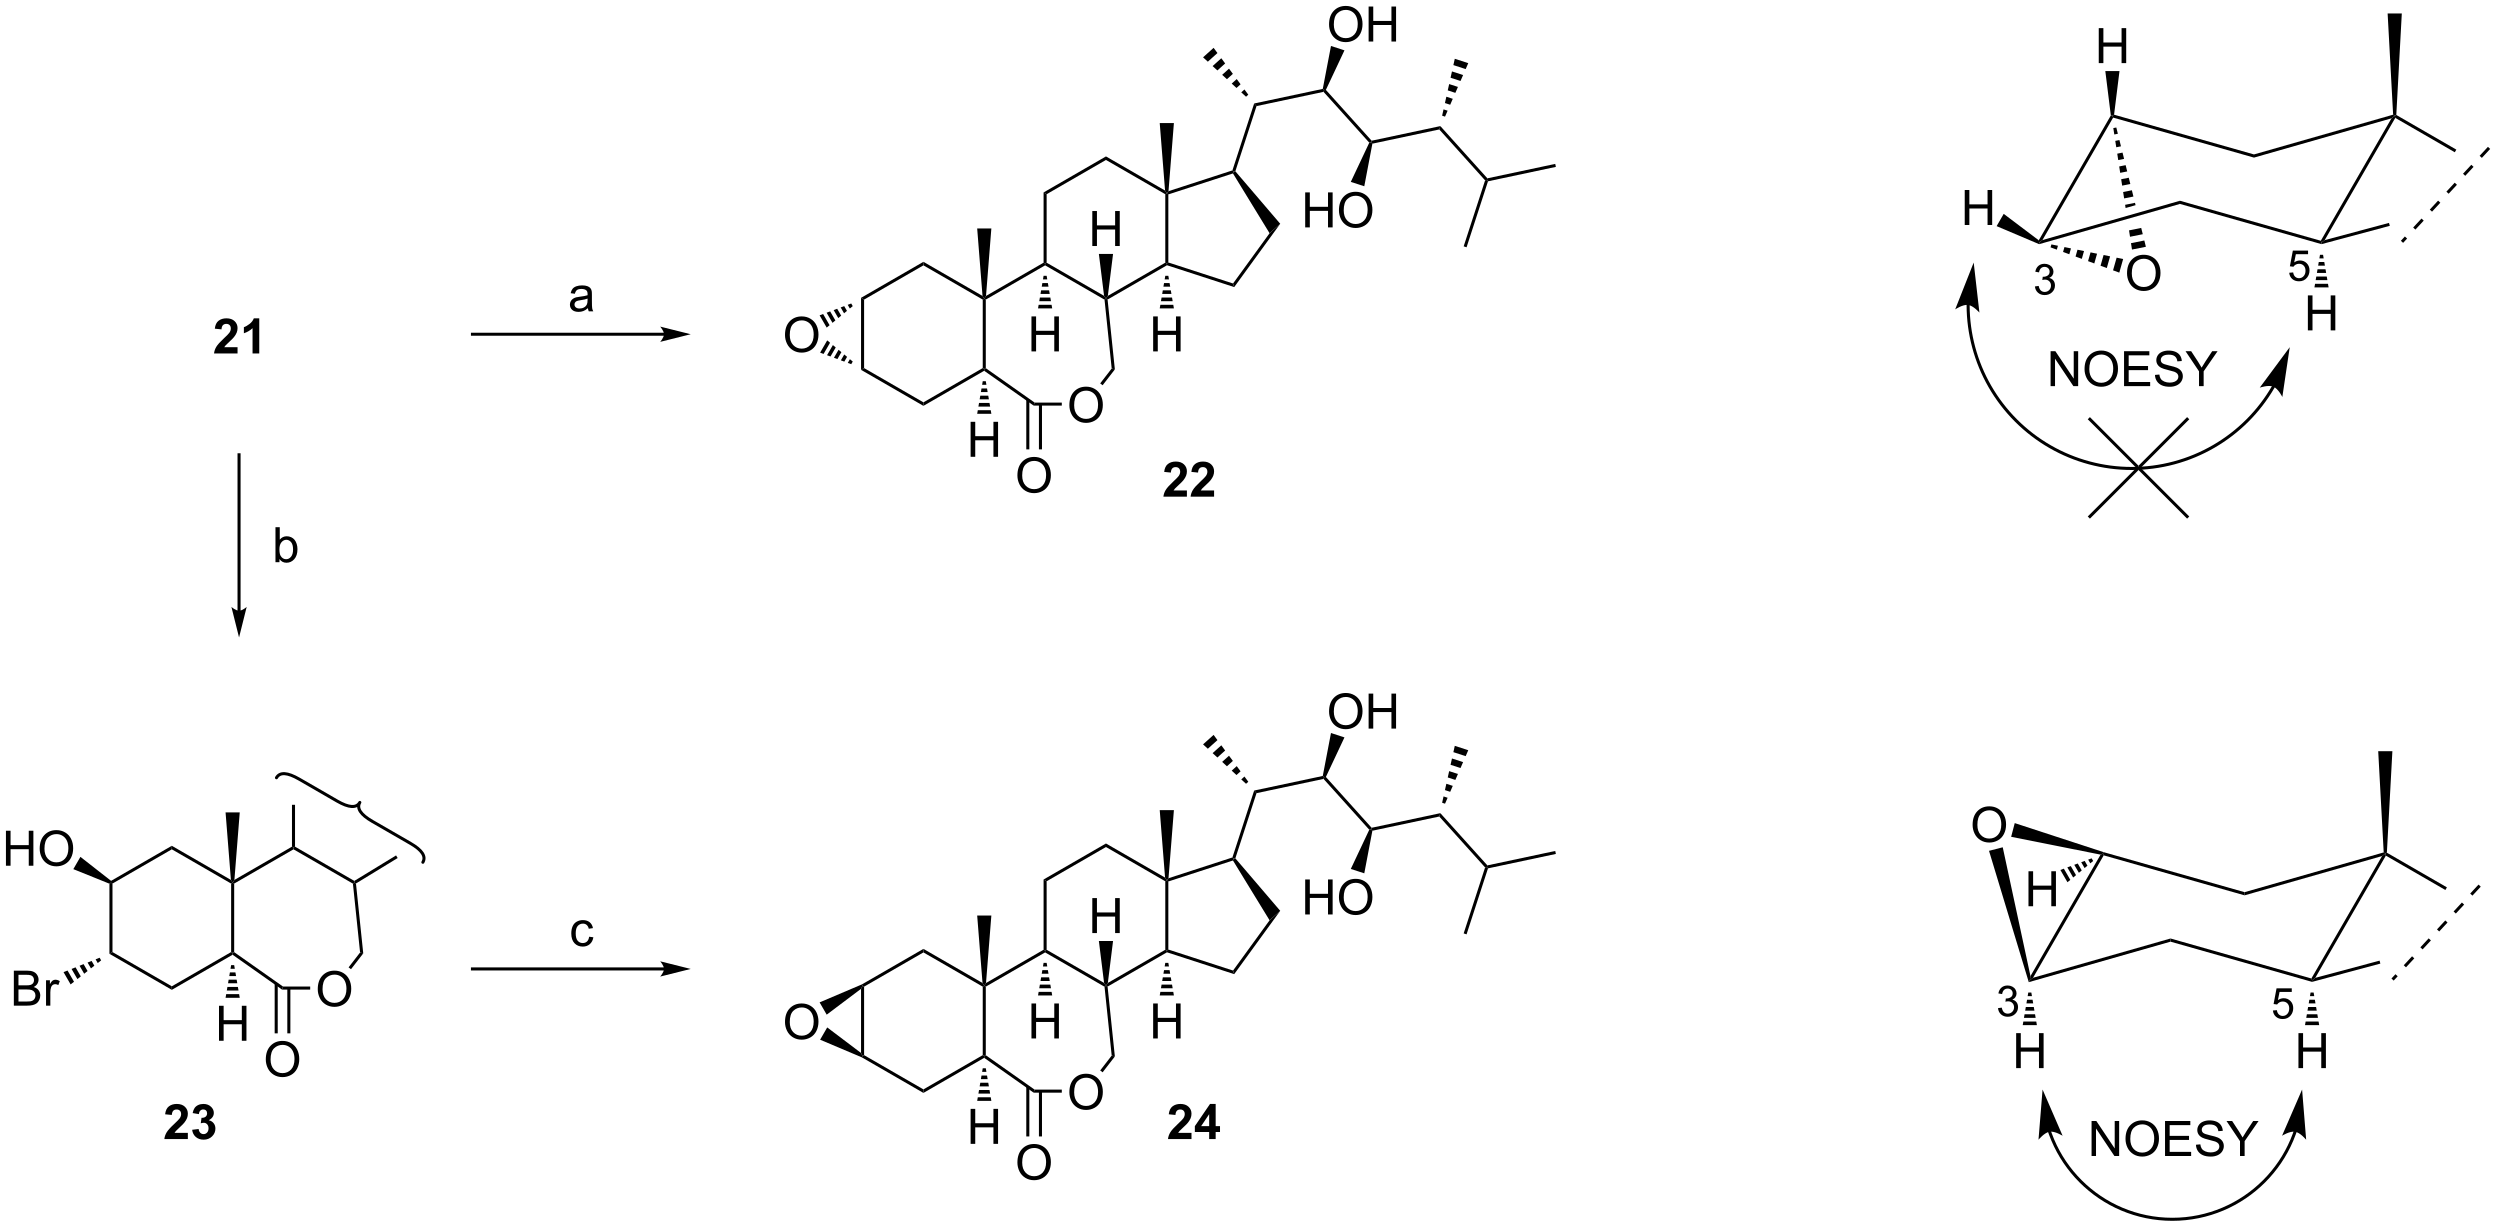 <?xml version="1.0" encoding="UTF-8"?>
<!DOCTYPE svg PUBLIC '-//W3C//DTD SVG 1.0//EN'
          'http://www.w3.org/TR/2001/REC-SVG-20010904/DTD/svg10.dtd'>
<svg stroke-dasharray="none" shape-rendering="auto" xmlns="http://www.w3.org/2000/svg" font-family="'Dialog'" text-rendering="auto" width="561" fill-opacity="1" color-interpolation="auto" color-rendering="auto" preserveAspectRatio="xMidYMid meet" font-size="12px" viewBox="0 0 561 276" fill="black" xmlns:xlink="http://www.w3.org/1999/xlink" stroke="black" image-rendering="auto" stroke-miterlimit="10" stroke-linecap="square" stroke-linejoin="miter" font-style="normal" stroke-width="1" height="276" stroke-dashoffset="0" font-weight="normal" stroke-opacity="1"
><!--Generated by the Batik Graphics2D SVG Generator--><defs id="genericDefs"
  /><g
  ><defs id="defs1"
    ><clipPath clipPathUnits="userSpaceOnUse" id="clipPath1"
      ><path d="M2.286 1.611 L422.525 1.611 L422.525 208.149 L2.286 208.149 L2.286 1.611 Z"
      /></clipPath
      ><clipPath clipPathUnits="userSpaceOnUse" id="clipPath2"
      ><path d="M0.622 7.291 L0.622 208.086 L409.177 208.086 L409.177 7.291 Z"
      /></clipPath
    ></defs
    ><g transform="scale(1.333,1.333) translate(-2.286,-1.611) matrix(1.029,0,0,1.029,1.646,-5.889)"
    ><path d="M39.484 64.095 L39.484 65.116 L35.638 65.116 Q35.7 64.538 36.013 64.02 Q36.325 63.501 37.247 62.647 Q37.99 61.955 38.156 61.71 Q38.383 61.369 38.383 61.038 Q38.383 60.671 38.185 60.473 Q37.99 60.275 37.641 60.275 Q37.297 60.275 37.094 60.483 Q36.891 60.689 36.859 61.171 L35.766 61.061 Q35.865 60.155 36.38 59.762 Q36.896 59.366 37.669 59.366 Q38.516 59.366 39 59.824 Q39.484 60.28 39.484 60.96 Q39.484 61.345 39.346 61.697 Q39.208 62.046 38.906 62.428 Q38.708 62.681 38.188 63.158 Q37.669 63.634 37.529 63.791 Q37.391 63.947 37.305 64.095 L39.484 64.095 ZM43.035 65.116 L41.939 65.116 L41.939 60.978 Q41.337 61.541 40.52 61.811 L40.52 60.814 Q40.949 60.673 41.452 60.283 Q41.957 59.889 42.145 59.366 L43.035 59.366 L43.035 65.116 Z" stroke="none" clip-path="url(#clipPath2)"
    /></g
    ><g transform="matrix(1.371,0,0,1.371,-0.854,-10)"
    ><path d="M194.891 87.568 L194.891 88.589 L191.044 88.589 Q191.107 88.011 191.419 87.493 Q191.732 86.975 192.654 86.12 Q193.396 85.428 193.562 85.183 Q193.789 84.842 193.789 84.511 Q193.789 84.144 193.591 83.946 Q193.396 83.748 193.047 83.748 Q192.703 83.748 192.5 83.956 Q192.297 84.162 192.266 84.644 L191.172 84.534 Q191.271 83.628 191.786 83.235 Q192.302 82.839 193.076 82.839 Q193.922 82.839 194.406 83.297 Q194.891 83.753 194.891 84.433 Q194.891 84.818 194.753 85.17 Q194.615 85.519 194.312 85.902 Q194.115 86.154 193.594 86.631 Q193.076 87.107 192.935 87.264 Q192.797 87.42 192.711 87.568 L194.891 87.568 ZM199.34 87.568 L199.34 88.589 L195.494 88.589 Q195.556 88.011 195.869 87.493 Q196.181 86.975 197.103 86.12 Q197.845 85.428 198.012 85.183 Q198.238 84.842 198.238 84.511 Q198.238 84.144 198.04 83.946 Q197.845 83.748 197.496 83.748 Q197.152 83.748 196.949 83.956 Q196.746 84.162 196.715 84.644 L195.621 84.534 Q195.72 83.628 196.236 83.235 Q196.751 82.839 197.525 82.839 Q198.371 82.839 198.856 83.297 Q199.34 83.753 199.34 84.433 Q199.34 84.818 199.202 85.17 Q199.064 85.519 198.762 85.902 Q198.564 86.154 198.043 86.631 Q197.525 87.107 197.384 87.264 Q197.246 87.42 197.16 87.568 L199.34 87.568 Z" stroke="none" clip-path="url(#clipPath2)"
    /></g
    ><g transform="matrix(1.371,0,0,1.371,-0.854,-10)"
    ><path d="M167.149 85.121 Q167.149 83.695 167.915 82.89 Q168.681 82.082 169.892 82.082 Q170.683 82.082 171.319 82.463 Q171.957 82.84 172.29 83.517 Q172.626 84.195 172.626 85.054 Q172.626 85.926 172.274 86.614 Q171.923 87.301 171.277 87.655 Q170.634 88.01 169.886 88.01 Q169.079 88.01 168.441 87.619 Q167.806 87.226 167.477 86.551 Q167.149 85.874 167.149 85.121 ZM167.931 85.132 Q167.931 86.168 168.485 86.765 Q169.043 87.359 169.884 87.359 Q170.738 87.359 171.29 86.757 Q171.845 86.155 171.845 85.051 Q171.845 84.351 171.608 83.83 Q171.371 83.309 170.915 83.023 Q170.462 82.734 169.894 82.734 Q169.089 82.734 168.509 83.288 Q167.931 83.84 167.931 85.132 Z" stroke="none" clip-path="url(#clipPath2)"
    /></g
    ><g transform="matrix(1.371,0,0,1.371,-0.854,-10)"
    ><path d="M218.158 11.303 Q218.158 9.876 218.924 9.071 Q219.689 8.264 220.9 8.264 Q221.692 8.264 222.327 8.644 Q222.965 9.021 223.299 9.698 Q223.635 10.376 223.635 11.235 Q223.635 12.107 223.283 12.795 Q222.931 13.482 222.286 13.836 Q221.643 14.191 220.895 14.191 Q220.088 14.191 219.45 13.8 Q218.814 13.407 218.486 12.732 Q218.158 12.055 218.158 11.303 ZM218.939 11.313 Q218.939 12.349 219.494 12.946 Q220.051 13.54 220.893 13.54 Q221.747 13.54 222.299 12.938 Q222.853 12.336 222.853 11.232 Q222.853 10.532 222.617 10.011 Q222.38 9.49 221.924 9.204 Q221.471 8.915 220.903 8.915 Q220.098 8.915 219.518 9.469 Q218.939 10.021 218.939 11.313 ZM224.633 14.092 L224.633 8.365 L225.391 8.365 L225.391 10.717 L228.368 10.717 L228.368 8.365 L229.126 8.365 L229.126 14.092 L228.368 14.092 L228.368 11.391 L225.391 11.391 L225.391 14.092 L224.633 14.092 Z" stroke="none" clip-path="url(#clipPath2)"
    /></g
    ><g transform="matrix(1.371,0,0,1.371,-0.854,-10)"
    ><path d="M214.252 44.512 L214.252 38.785 L215.01 38.785 L215.01 41.137 L217.987 41.137 L217.987 38.785 L218.744 38.785 L218.744 44.512 L217.987 44.512 L217.987 41.812 L215.01 41.812 L215.01 44.512 L214.252 44.512 ZM219.777 41.723 Q219.777 40.296 220.542 39.491 Q221.308 38.684 222.519 38.684 Q223.311 38.684 223.946 39.064 Q224.584 39.442 224.917 40.119 Q225.253 40.796 225.253 41.655 Q225.253 42.528 224.902 43.215 Q224.55 43.903 223.905 44.257 Q223.261 44.611 222.514 44.611 Q221.707 44.611 221.069 44.22 Q220.433 43.827 220.105 43.153 Q219.777 42.476 219.777 41.723 ZM220.558 41.733 Q220.558 42.77 221.113 43.366 Q221.67 43.96 222.511 43.96 Q223.365 43.96 223.917 43.358 Q224.472 42.757 224.472 41.653 Q224.472 40.952 224.235 40.431 Q223.998 39.91 223.542 39.624 Q223.089 39.335 222.522 39.335 Q221.717 39.335 221.136 39.89 Q220.558 40.442 220.558 41.733 Z" stroke="none" clip-path="url(#clipPath2)"
    /></g
    ><g transform="matrix(1.371,0,0,1.371,-0.854,-10)"
    ><path d="M159.489 82.061 L159.489 76.334 L160.247 76.334 L160.247 78.686 L163.224 78.686 L163.224 76.334 L163.982 76.334 L163.982 82.061 L163.224 82.061 L163.224 79.36 L160.247 79.36 L160.247 82.061 L159.489 82.061 Z" stroke="none" clip-path="url(#clipPath2)"
    /></g
    ><g transform="matrix(1.371,0,0,1.371,-0.854,-10)"
    ><path d="M141.555 56.041 L142.055 56.33 L142.055 67.541 L141.555 67.83 Z" stroke="none" clip-path="url(#clipPath2)"
    /></g
    ><g transform="matrix(1.371,0,0,1.371,-0.854,-10)"
    ><path d="M141.555 67.83 L142.055 67.541 L151.765 73.147 L151.765 73.724 Z" stroke="none" clip-path="url(#clipPath2)"
    /></g
    ><g transform="matrix(1.371,0,0,1.371,-0.854,-10)"
    ><path d="M151.765 73.724 L151.765 73.147 L161.474 67.541 L161.724 67.686 L161.711 67.982 Z" stroke="none" clip-path="url(#clipPath2)"
    /></g
    ><g transform="matrix(1.371,0,0,1.371,-0.854,-10)"
    ><path d="M161.974 67.556 L161.724 67.686 L161.474 67.541 L161.474 56.33 L161.724 56.186 L161.974 56.33 Z" stroke="none" clip-path="url(#clipPath2)"
    /></g
    ><g transform="matrix(1.371,0,0,1.371,-0.854,-10)"
    ><path d="M161.438 55.732 L161.724 56.186 L161.474 56.33 L151.765 50.724 L151.765 50.147 Z" stroke="none" clip-path="url(#clipPath2)"
    /></g
    ><g transform="matrix(1.371,0,0,1.371,-0.854,-10)"
    ><path d="M151.765 50.147 L151.765 50.724 L142.055 56.33 L141.555 56.041 Z" stroke="none" clip-path="url(#clipPath2)"
    /></g
    ><g transform="matrix(1.371,0,0,1.371,-0.854,-10)"
    ><path d="M161.711 67.982 L161.724 67.686 L161.974 67.556 L169.965 73.186 L169.807 73.686 Z" stroke="none" clip-path="url(#clipPath2)"
    /></g
    ><g transform="matrix(1.371,0,0,1.371,-0.854,-10)"
    ><path d="M183.099 67.759 L182.581 67.612 L181.407 56.338 L181.643 56.186 L181.908 56.321 Z" stroke="none" clip-path="url(#clipPath2)"
    /></g
    ><g transform="matrix(1.371,0,0,1.371,-0.854,-10)"
    ><path d="M181.334 55.719 L181.643 56.186 L181.407 56.338 L171.683 50.724 L171.683 50.436 L171.933 50.291 Z" stroke="none" clip-path="url(#clipPath2)"
    /></g
    ><g transform="matrix(1.371,0,0,1.371,-0.854,-10)"
    ><path d="M171.433 50.291 L171.683 50.436 L171.683 50.724 L161.974 56.33 L161.724 56.186 L162.01 55.732 Z" stroke="none" clip-path="url(#clipPath2)"
    /></g
    ><g transform="matrix(1.371,0,0,1.371,-0.854,-10)"
    ><path d="M181.908 56.321 L181.643 56.186 L181.951 55.719 L191.352 50.291 L191.602 50.436 L191.63 50.708 Z" stroke="none" clip-path="url(#clipPath2)"
    /></g
    ><g transform="matrix(1.371,0,0,1.371,-0.854,-10)"
    ><path d="M191.852 50.254 L191.602 50.436 L191.352 50.291 L191.352 39.08 L191.602 38.936 L191.852 39.117 Z" stroke="none" clip-path="url(#clipPath2)"
    /></g
    ><g transform="matrix(1.371,0,0,1.371,-0.854,-10)"
    ><path d="M191.316 38.482 L191.602 38.936 L191.352 39.08 L181.643 33.474 L181.643 32.897 Z" stroke="none" clip-path="url(#clipPath2)"
    /></g
    ><g transform="matrix(1.371,0,0,1.371,-0.854,-10)"
    ><path d="M181.643 32.897 L181.643 33.474 L171.933 39.08 L171.433 38.791 Z" stroke="none" clip-path="url(#clipPath2)"
    /></g
    ><g transform="matrix(1.371,0,0,1.371,-0.854,-10)"
    ><path d="M171.433 38.791 L171.933 39.08 L171.933 50.291 L171.683 50.436 L171.433 50.291 Z" stroke="none" clip-path="url(#clipPath2)"
    /></g
    ><g transform="matrix(1.371,0,0,1.371,-0.854,-10)"
    ><path d="M191.63 50.708 L191.602 50.436 L191.852 50.254 L202.444 53.696 L202.634 54.283 Z" stroke="none" clip-path="url(#clipPath2)"
    /></g
    ><g transform="matrix(1.371,0,0,1.371,-0.854,-10)"
    ><path d="M202.634 54.283 L202.444 53.696 L208.421 45.468 L210.165 43.919 Z" stroke="none" clip-path="url(#clipPath2)"
    /></g
    ><g transform="matrix(1.371,0,0,1.371,-0.854,-10)"
    ><path d="M210.165 43.919 L208.421 45.468 L202.429 35.68 L202.539 35.382 L202.82 35.327 Z" stroke="none" clip-path="url(#clipPath2)"
    /></g
    ><g transform="matrix(1.371,0,0,1.371,-0.854,-10)"
    ><path d="M202.341 35.184 L202.539 35.382 L202.429 35.68 L191.852 39.117 L191.602 38.936 L191.88 38.583 Z" stroke="none" clip-path="url(#clipPath2)"
    /></g
    ><g transform="matrix(1.371,0,0,1.371,-0.854,-10)"
    ><path d="M168.601 72.707 L168.601 80.846 L169.101 80.846 L169.101 72.707 ZM170.671 73.436 L170.671 80.846 L171.171 80.846 L171.171 73.436 Z" stroke="none" clip-path="url(#clipPath2)"
    /></g
    ><g transform="matrix(1.371,0,0,1.371,-0.854,-10)"
    ><path d="M162.01 55.732 L161.724 56.186 L161.438 55.732 L160.564 44.686 L162.884 44.686 Z" stroke="none" clip-path="url(#clipPath2)"
    /></g
    ><g transform="matrix(1.371,0,0,1.371,-0.854,-10)"
    ><path d="M202.82 35.327 L202.539 35.382 L202.341 35.184 L205.899 24.23 L206.286 24.659 Z" stroke="none" clip-path="url(#clipPath2)"
    /></g
    ><g transform="matrix(1.371,0,0,1.371,-0.854,-10)"
    ><path d="M206.286 24.659 L205.899 24.23 L217.129 21.843 L217.341 22.054 L217.252 22.328 Z" stroke="none" clip-path="url(#clipPath2)"
    /></g
    ><g transform="matrix(1.371,0,0,1.371,-0.854,-10)"
    ><path d="M204.569 23.126 L203.787 22.409 L204.309 21.939 L204.94 22.791 ZM203.006 21.692 L202.224 20.975 L203.047 20.235 L203.678 21.087 ZM201.443 20.259 L200.661 19.542 L201.784 18.531 L202.416 19.383 ZM199.88 18.825 L199.099 18.108 L200.522 16.827 L201.153 17.679 ZM198.317 17.392 L197.536 16.675 L199.26 15.122 L199.891 15.975 Z" stroke="none" clip-path="url(#clipPath2)"
    /></g
    ><g transform="matrix(1.371,0,0,1.371,-0.854,-10)"
    ><path d="M217.637 22.008 L217.341 22.054 L217.129 21.843 L218.473 14.817 L220.679 15.534 Z" stroke="none" clip-path="url(#clipPath2)"
    /></g
    ><g transform="matrix(1.371,0,0,1.371,-0.854,-10)"
    ><path d="M217.252 22.328 L217.341 22.054 L217.637 22.008 L225.125 30.325 L225.036 30.6 L224.741 30.645 Z" stroke="none" clip-path="url(#clipPath2)"
    /></g
    ><g transform="matrix(1.371,0,0,1.371,-0.854,-10)"
    ><path d="M225.249 30.81 L225.036 30.6 L225.125 30.325 L236.374 27.934 L236.196 28.484 Z" stroke="none" clip-path="url(#clipPath2)"
    /></g
    ><g transform="matrix(1.371,0,0,1.371,-0.854,-10)"
    ><path d="M236.665 26.23 L236.895 25.195 L237.563 25.412 L237.141 26.384 ZM237.125 24.159 L237.355 23.124 L238.408 23.466 L237.986 24.439 ZM237.585 22.089 L237.815 21.054 L239.253 21.521 L238.83 22.494 ZM238.046 20.019 L238.275 18.984 L240.097 19.576 L239.675 20.548 ZM238.506 17.948 L238.736 16.913 L240.942 17.63 L240.52 18.603 Z" stroke="none" clip-path="url(#clipPath2)"
    /></g
    ><g transform="matrix(1.371,0,0,1.371,-0.854,-10)"
    ><path d="M236.196 28.484 L236.374 27.934 L244.069 36.481 L243.98 36.755 L243.698 36.815 Z" stroke="none" clip-path="url(#clipPath2)"
    /></g
    ><g transform="matrix(1.371,0,0,1.371,-0.854,-10)"
    ><path d="M224.741 30.645 L225.036 30.6 L225.249 30.81 L223.923 37.782 L221.716 37.065 Z" stroke="none" clip-path="url(#clipPath2)"
    /></g
    ><g transform="matrix(1.371,0,0,1.371,-0.854,-10)"
    ><path d="M243.698 36.815 L243.98 36.755 L244.173 36.97 L240.664 47.77 L240.189 47.615 Z" stroke="none" clip-path="url(#clipPath2)"
    /></g
    ><g transform="matrix(1.371,0,0,1.371,-0.854,-10)"
    ><path d="M244.173 36.97 L243.98 36.755 L244.069 36.481 L255.177 34.12 L255.281 34.609 Z" stroke="none" clip-path="url(#clipPath2)"
    /></g
    ><g transform="matrix(1.371,0,0,1.371,-0.854,-10)"
    ><path d="M161.974 69.686 L162.075 70.279 L161.373 70.279 L161.474 69.686 ZM162.176 70.873 L162.277 71.466 L161.171 71.466 L161.272 70.873 ZM162.378 72.059 L162.48 72.653 L160.968 72.653 L161.07 72.059 ZM162.581 73.246 L162.682 73.84 L160.766 73.84 L160.867 73.246 ZM162.783 74.433 L162.884 75.026 L160.564 75.026 L160.665 74.433 Z" stroke="none" clip-path="url(#clipPath2)"
    /></g
    ><g transform="matrix(1.371,0,0,1.371,-0.854,-10)"
    ><path d="M191.88 38.583 L191.602 38.936 L191.316 38.482 L190.442 27.436 L192.762 27.436 Z" stroke="none" clip-path="url(#clipPath2)"
    /></g
    ><g transform="matrix(1.371,0,0,1.371,-0.854,-10)"
    ><path d="M175.655 73.621 Q175.655 72.195 176.42 71.39 Q177.186 70.582 178.397 70.582 Q179.188 70.582 179.824 70.963 Q180.462 71.34 180.795 72.017 Q181.131 72.695 181.131 73.554 Q181.131 74.426 180.78 75.114 Q180.428 75.801 179.782 76.155 Q179.139 76.51 178.392 76.51 Q177.584 76.51 176.946 76.119 Q176.311 75.726 175.983 75.051 Q175.655 74.374 175.655 73.621 ZM176.436 73.632 Q176.436 74.668 176.99 75.265 Q177.548 75.859 178.389 75.859 Q179.243 75.859 179.795 75.257 Q180.35 74.655 180.35 73.551 Q180.35 72.851 180.113 72.33 Q179.876 71.809 179.42 71.523 Q178.967 71.234 178.399 71.234 Q177.595 71.234 177.014 71.788 Q176.436 72.34 176.436 73.632 Z" stroke="none" clip-path="url(#clipPath2)"
    /></g
    ><g transform="matrix(1.371,0,0,1.371,-0.854,-10)"
    ><path d="M169.807 73.686 L169.965 73.186 L174.415 73.186 L174.415 73.686 Z" stroke="none" clip-path="url(#clipPath2)"
    /></g
    ><g transform="matrix(1.371,0,0,1.371,-0.854,-10)"
    ><path d="M181.094 70.351 L180.699 70.045 L182.581 67.612 L183.099 67.759 Z" stroke="none" clip-path="url(#clipPath2)"
    /></g
    ><g transform="matrix(1.371,0,0,1.371,-0.854,-10)"
    ><path d="M129.109 62.121 Q129.109 60.694 129.875 59.89 Q130.64 59.083 131.851 59.083 Q132.643 59.083 133.278 59.463 Q133.916 59.84 134.25 60.517 Q134.586 61.194 134.586 62.054 Q134.586 62.926 134.234 63.614 Q133.882 64.301 133.237 64.655 Q132.593 65.01 131.846 65.01 Q131.039 65.01 130.401 64.619 Q129.765 64.226 129.437 63.551 Q129.109 62.874 129.109 62.121 ZM129.89 62.132 Q129.89 63.168 130.445 63.765 Q131.002 64.359 131.843 64.359 Q132.698 64.359 133.25 63.757 Q133.804 63.155 133.804 62.051 Q133.804 61.351 133.567 60.83 Q133.33 60.309 132.875 60.023 Q132.422 59.733 131.854 59.733 Q131.049 59.733 130.468 60.288 Q129.89 60.84 129.89 62.132 Z" stroke="none" clip-path="url(#clipPath2)"
    /></g
    ><g transform="matrix(1.371,0,0,1.371,-0.854,-10)"
    ><path d="M139.948 66.902 L139.383 66.692 L139.734 66.084 L140.198 66.469 ZM138.817 66.483 L138.251 66.273 L138.805 65.314 L139.269 65.699 ZM137.686 66.063 L137.12 65.853 L137.876 64.544 L138.34 64.93 ZM136.555 65.643 L135.989 65.434 L136.947 63.775 L137.411 64.16 ZM135.423 65.224 L134.858 65.014 L136.018 63.005 L136.482 63.39 Z" stroke="none" clip-path="url(#clipPath2)"
    /></g
    ><g transform="matrix(1.371,0,0,1.371,-0.854,-10)"
    ><path d="M140.198 57.402 L139.724 57.792 L139.373 57.184 L139.948 56.969 ZM139.25 58.183 L138.777 58.573 L138.223 57.615 L138.798 57.4 ZM138.303 58.964 L137.829 59.354 L137.073 58.045 L137.648 57.83 ZM137.355 59.744 L136.881 60.135 L135.923 58.476 L136.498 58.261 ZM136.407 60.525 L135.933 60.915 L134.773 58.906 L135.348 58.691 Z" stroke="none" clip-path="url(#clipPath2)"
    /></g
    ><g transform="matrix(1.371,0,0,1.371,-0.854,-10)"
    ><path d="M31.37 192.712 L31.37 193.733 L27.523 193.733 Q27.586 193.155 27.898 192.636 Q28.211 192.118 29.133 191.264 Q29.875 190.571 30.041 190.327 Q30.268 189.985 30.268 189.655 Q30.268 189.287 30.07 189.09 Q29.875 188.892 29.526 188.892 Q29.182 188.892 28.979 189.1 Q28.776 189.306 28.745 189.787 L27.651 189.678 Q27.75 188.772 28.265 188.379 Q28.781 187.983 29.555 187.983 Q30.401 187.983 30.885 188.441 Q31.37 188.897 31.37 189.577 Q31.37 189.962 31.232 190.314 Q31.093 190.662 30.791 191.045 Q30.593 191.298 30.073 191.774 Q29.555 192.251 29.414 192.407 Q29.276 192.564 29.19 192.712 L31.37 192.712 ZM32.074 192.212 L33.136 192.084 Q33.186 192.491 33.407 192.707 Q33.631 192.92 33.949 192.92 Q34.288 192.92 34.519 192.662 Q34.754 192.405 34.754 191.967 Q34.754 191.553 34.53 191.311 Q34.308 191.069 33.988 191.069 Q33.777 191.069 33.483 191.149 L33.605 190.256 Q34.051 190.267 34.285 190.064 Q34.519 189.858 34.519 189.517 Q34.519 189.228 34.347 189.056 Q34.176 188.884 33.889 188.884 Q33.608 188.884 33.407 189.079 Q33.209 189.274 33.168 189.649 L32.155 189.478 Q32.261 188.959 32.472 188.649 Q32.686 188.337 33.066 188.16 Q33.449 187.983 33.92 187.983 Q34.73 187.983 35.217 188.498 Q35.621 188.92 35.621 189.452 Q35.621 190.204 34.795 190.655 Q35.288 190.759 35.582 191.126 Q35.879 191.493 35.879 192.014 Q35.879 192.767 35.327 193.3 Q34.777 193.832 33.957 193.832 Q33.178 193.832 32.665 193.384 Q32.155 192.936 32.074 192.212 Z" stroke="none" clip-path="url(#clipPath2)"
    /></g
    ><g transform="matrix(1.371,0,0,1.371,-0.854,-10)"
    ><path d="M1.595 148.993 L1.595 143.266 L2.352 143.266 L2.352 145.618 L5.329 145.618 L5.329 143.266 L6.087 143.266 L6.087 148.993 L5.329 148.993 L5.329 146.292 L2.352 146.292 L2.352 148.993 L1.595 148.993 ZM7.119 146.204 Q7.119 144.777 7.885 143.972 Q8.65 143.165 9.861 143.165 Q10.653 143.165 11.289 143.545 Q11.927 143.923 12.26 144.6 Q12.596 145.277 12.596 146.136 Q12.596 147.008 12.244 147.696 Q11.893 148.383 11.247 148.738 Q10.604 149.092 9.856 149.092 Q9.049 149.092 8.411 148.701 Q7.776 148.308 7.447 147.633 Q7.119 146.957 7.119 146.204 ZM7.901 146.214 Q7.901 147.251 8.455 147.847 Q9.012 148.441 9.854 148.441 Q10.708 148.441 11.26 147.839 Q11.815 147.238 11.815 146.133 Q11.815 145.433 11.578 144.912 Q11.341 144.391 10.885 144.105 Q10.432 143.816 9.864 143.816 Q9.059 143.816 8.479 144.37 Q7.901 144.923 7.901 146.214 Z" stroke="none" clip-path="url(#clipPath2)"
    /></g
    ><g transform="matrix(1.371,0,0,1.371,-0.854,-10)"
    ><path d="M2.888 171.893 L2.888 166.166 L5.036 166.166 Q5.692 166.166 6.088 166.341 Q6.487 166.513 6.71 166.875 Q6.934 167.237 6.934 167.63 Q6.934 167.997 6.734 168.323 Q6.536 168.645 6.135 168.846 Q6.653 168.997 6.932 169.364 Q7.213 169.731 7.213 170.231 Q7.213 170.635 7.041 170.981 Q6.872 171.325 6.622 171.513 Q6.372 171.7 5.994 171.797 Q5.619 171.893 5.072 171.893 L2.888 171.893 ZM3.645 168.573 L4.885 168.573 Q5.388 168.573 5.606 168.505 Q5.895 168.419 6.041 168.221 Q6.19 168.02 6.19 167.721 Q6.19 167.435 6.052 167.218 Q5.916 167.002 5.661 166.922 Q5.408 166.841 4.791 166.841 L3.645 166.841 L3.645 168.573 ZM3.645 171.216 L5.072 171.216 Q5.44 171.216 5.588 171.19 Q5.848 171.143 6.023 171.034 Q6.2 170.924 6.312 170.716 Q6.427 170.505 6.427 170.231 Q6.427 169.911 6.263 169.677 Q6.098 169.44 5.807 169.343 Q5.518 169.247 4.971 169.247 L3.645 169.247 L3.645 171.216 ZM8.158 171.893 L8.158 167.744 L8.791 167.744 L8.791 168.372 Q9.033 167.932 9.236 167.791 Q9.442 167.651 9.69 167.651 Q10.044 167.651 10.411 167.877 L10.169 168.528 Q9.911 168.377 9.653 168.377 Q9.424 168.377 9.239 168.515 Q9.057 168.653 8.979 168.901 Q8.861 169.276 8.861 169.721 L8.861 171.893 L8.158 171.893 Z" stroke="none" clip-path="url(#clipPath2)"
    /></g
    ><g transform="matrix(1.371,0,0,1.371,-0.854,-10)"
    ><path d="M44.128 180.704 Q44.128 179.277 44.894 178.472 Q45.66 177.665 46.87 177.665 Q47.662 177.665 48.298 178.045 Q48.936 178.423 49.269 179.1 Q49.605 179.777 49.605 180.636 Q49.605 181.508 49.253 182.196 Q48.902 182.883 48.256 183.238 Q47.613 183.592 46.865 183.592 Q46.058 183.592 45.42 183.201 Q44.785 182.808 44.456 182.133 Q44.128 181.457 44.128 180.704 ZM44.91 180.714 Q44.91 181.751 45.464 182.347 Q46.022 182.941 46.863 182.941 Q47.717 182.941 48.269 182.339 Q48.824 181.738 48.824 180.633 Q48.824 179.933 48.587 179.412 Q48.35 178.891 47.894 178.605 Q47.441 178.316 46.873 178.316 Q46.068 178.316 45.488 178.87 Q44.91 179.423 44.91 180.714 Z" stroke="none" clip-path="url(#clipPath2)"
    /></g
    ><g transform="matrix(1.371,0,0,1.371,-0.854,-10)"
    ><path d="M36.468 177.643 L36.468 171.916 L37.226 171.916 L37.226 174.268 L40.203 174.268 L40.203 171.916 L40.961 171.916 L40.961 177.643 L40.203 177.643 L40.203 174.942 L37.226 174.942 L37.226 177.643 L36.468 177.643 Z" stroke="none" clip-path="url(#clipPath2)"
    /></g
    ><g transform="matrix(1.371,0,0,1.371,-0.854,-10)"
    ><path d="M18.534 151.934 L18.784 151.768 L19.034 151.912 L19.034 163.124 L18.534 163.412 Z" stroke="none" clip-path="url(#clipPath2)"
    /></g
    ><g transform="matrix(1.371,0,0,1.371,-0.854,-10)"
    ><path d="M18.534 163.412 L19.034 163.124 L28.744 168.729 L28.744 169.307 Z" stroke="none" clip-path="url(#clipPath2)"
    /></g
    ><g transform="matrix(1.371,0,0,1.371,-0.854,-10)"
    ><path d="M28.744 169.307 L28.744 168.729 L38.453 163.124 L38.703 163.268 L38.69 163.564 Z" stroke="none" clip-path="url(#clipPath2)"
    /></g
    ><g transform="matrix(1.371,0,0,1.371,-0.854,-10)"
    ><path d="M38.953 163.138 L38.703 163.268 L38.453 163.124 L38.453 151.912 L38.703 151.768 L38.953 151.912 Z" stroke="none" clip-path="url(#clipPath2)"
    /></g
    ><g transform="matrix(1.371,0,0,1.371,-0.854,-10)"
    ><path d="M38.417 151.314 L38.703 151.768 L38.453 151.912 L28.744 146.307 L28.744 145.729 Z" stroke="none" clip-path="url(#clipPath2)"
    /></g
    ><g transform="matrix(1.371,0,0,1.371,-0.854,-10)"
    ><path d="M28.744 145.729 L28.744 146.307 L19.034 151.912 L18.784 151.768 L18.803 151.468 Z" stroke="none" clip-path="url(#clipPath2)"
    /></g
    ><g transform="matrix(1.371,0,0,1.371,-0.854,-10)"
    ><path d="M38.69 163.564 L38.703 163.268 L38.953 163.138 L46.944 168.768 L46.786 169.268 Z" stroke="none" clip-path="url(#clipPath2)"
    /></g
    ><g transform="matrix(1.371,0,0,1.371,-0.854,-10)"
    ><path d="M60.078 163.342 L59.56 163.194 L58.386 151.921 L58.621 151.768 L58.886 151.899 Z" stroke="none" clip-path="url(#clipPath2)"
    /></g
    ><g transform="matrix(1.371,0,0,1.371,-0.854,-10)"
    ><path d="M58.618 151.477 L58.621 151.768 L58.386 151.921 L48.662 146.307 L48.662 146.018 L48.912 145.874 Z" stroke="none" clip-path="url(#clipPath2)"
    /></g
    ><g transform="matrix(1.371,0,0,1.371,-0.854,-10)"
    ><path d="M48.412 145.874 L48.662 146.018 L48.662 146.307 L38.953 151.912 L38.703 151.768 L38.989 151.314 Z" stroke="none" clip-path="url(#clipPath2)"
    /></g
    ><g transform="matrix(1.371,0,0,1.371,-0.854,-10)"
    ><path d="M58.886 151.899 L58.621 151.768 L58.618 151.477 L65.45 147.305 L65.711 147.731 Z" stroke="none" clip-path="url(#clipPath2)"
    /></g
    ><g transform="matrix(1.371,0,0,1.371,-0.854,-10)"
    ><path d="M48.412 139.018 L48.912 139.018 L48.912 145.874 L48.662 146.018 L48.412 145.874 Z" stroke="none" clip-path="url(#clipPath2)"
    /></g
    ><g transform="matrix(1.371,0,0,1.371,-0.854,-10)"
    ><path d="M18.803 151.468 L18.784 151.768 L18.534 151.934 L12.625 149.551 L13.785 147.542 Z" stroke="none" clip-path="url(#clipPath2)"
    /></g
    ><g transform="matrix(1.371,0,0,1.371,-0.854,-10)"
    ><path d="M17.177 164.484 L16.622 164.922 L16.271 164.314 L16.927 164.051 ZM16.067 165.359 L15.512 165.796 L14.959 164.838 L15.615 164.576 ZM14.957 166.233 L14.402 166.671 L13.646 165.362 L14.303 165.1 ZM13.847 167.108 L13.292 167.545 L12.334 165.886 L12.99 165.624 ZM12.737 167.982 L12.182 168.419 L11.022 166.41 L11.678 166.148 Z" stroke="none" clip-path="url(#clipPath2)"
    /></g
    ><g transform="matrix(1.371,0,0,1.371,-0.854,-10)"
    ><path d="M45.58 168.289 L45.58 176.429 L46.08 176.429 L46.08 168.289 ZM47.65 169.018 L47.65 176.429 L48.15 176.429 L48.15 169.018 Z" stroke="none" clip-path="url(#clipPath2)"
    /></g
    ><g transform="matrix(1.371,0,0,1.371,-0.854,-10)"
    ><path d="M38.989 151.314 L38.703 151.768 L38.417 151.314 L37.543 140.268 L39.863 140.268 Z" stroke="none" clip-path="url(#clipPath2)"
    /></g
    ><g transform="matrix(1.371,0,0,1.371,-0.854,-10)"
    ><path d="M38.953 165.268 L39.054 165.861 L38.352 165.861 L38.453 165.268 ZM39.155 166.455 L39.256 167.048 L38.15 167.048 L38.251 166.455 ZM39.357 167.642 L39.458 168.235 L37.947 168.235 L38.048 167.642 ZM39.559 168.828 L39.661 169.422 L37.745 169.422 L37.846 168.828 ZM39.762 170.015 L39.863 170.609 L37.543 170.609 L37.644 170.015 Z" stroke="none" clip-path="url(#clipPath2)"
    /></g
    ><g transform="matrix(1.371,0,0,1.371,-0.854,-10)"
    ><path d="M52.633 169.204 Q52.633 167.777 53.399 166.972 Q54.165 166.165 55.376 166.165 Q56.167 166.165 56.803 166.545 Q57.441 166.923 57.774 167.6 Q58.11 168.277 58.11 169.136 Q58.11 170.008 57.758 170.696 Q57.407 171.383 56.761 171.738 Q56.118 172.092 55.37 172.092 Q54.563 172.092 53.925 171.701 Q53.29 171.308 52.962 170.633 Q52.633 169.957 52.633 169.204 ZM53.415 169.214 Q53.415 170.251 53.969 170.847 Q54.527 171.441 55.368 171.441 Q56.222 171.441 56.774 170.839 Q57.329 170.238 57.329 169.133 Q57.329 168.433 57.092 167.912 Q56.855 167.391 56.399 167.105 Q55.946 166.816 55.378 166.816 Q54.574 166.816 53.993 167.37 Q53.415 167.923 53.415 169.214 Z" stroke="none" clip-path="url(#clipPath2)"
    /></g
    ><g transform="matrix(1.371,0,0,1.371,-0.854,-10)"
    ><path d="M46.786 169.268 L46.944 168.768 L51.394 168.768 L51.394 169.268 Z" stroke="none" clip-path="url(#clipPath2)"
    /></g
    ><g transform="matrix(1.371,0,0,1.371,-0.854,-10)"
    ><path d="M58.073 165.933 L57.678 165.627 L59.56 163.194 L60.078 163.342 Z" stroke="none" clip-path="url(#clipPath2)"
    /></g
    ><g transform="matrix(1.371,0,0,1.371,-0.854,-10)"
    ><path d="M96.851 57.735 Q96.46 58.069 96.098 58.207 Q95.739 58.342 95.325 58.342 Q94.64 58.342 94.272 58.009 Q93.905 57.673 93.905 57.154 Q93.905 56.85 94.043 56.597 Q94.184 56.345 94.408 56.194 Q94.632 56.04 94.913 55.962 Q95.121 55.907 95.538 55.858 Q96.39 55.756 96.793 55.615 Q96.796 55.47 96.796 55.431 Q96.796 55.001 96.598 54.826 Q96.327 54.587 95.796 54.587 Q95.301 54.587 95.064 54.761 Q94.827 54.936 94.715 55.376 L94.028 55.282 Q94.121 54.842 94.335 54.571 Q94.551 54.298 94.957 54.152 Q95.364 54.006 95.897 54.006 Q96.429 54.006 96.759 54.131 Q97.093 54.256 97.249 54.446 Q97.405 54.634 97.468 54.923 Q97.504 55.102 97.504 55.571 L97.504 56.509 Q97.504 57.49 97.549 57.751 Q97.593 58.009 97.726 58.248 L96.991 58.248 Q96.882 58.029 96.851 57.735 ZM96.793 56.165 Q96.41 56.321 95.645 56.431 Q95.21 56.493 95.03 56.571 Q94.851 56.649 94.752 56.8 Q94.655 56.951 94.655 57.134 Q94.655 57.415 94.869 57.602 Q95.082 57.79 95.491 57.79 Q95.897 57.79 96.213 57.613 Q96.53 57.436 96.679 57.126 Q96.793 56.889 96.793 56.423 L96.793 56.165 Z" stroke="none" clip-path="url(#clipPath2)"
    /></g
    ><g stroke-width="0.5" transform="matrix(1.371,0,0,1.371,-0.854,-10)" stroke-linejoin="round" stroke-linecap="round"
    ><path fill="none" d="M69.837 148.425 Q70.666 146.988 67.791 145.327 L61.561 141.731 Q58.686 140.07 59.516 138.633 Q58.686 140.07 55.81 138.41 L49.58 134.813 Q46.705 133.153 45.875 134.591" clip-path="url(#clipPath2)"
    /></g
    ><g transform="matrix(1.371,0,0,1.371,-0.854,-10)"
    ><path d="M40 107.256 L40 81.738 L40 81.488 L39.5 81.488 L39.5 81.738 L39.5 107.256 L39.5 107.506 L40 107.506 L40 107.256 ZM39.75 111.631 L41 106.631 C41 106.631 40.297 107.256 39.75 107.256 C39.203 107.256 38.5 106.631 38.5 106.631 Z" stroke="none" clip-path="url(#clipPath2)"
    /></g
    ><g transform="matrix(1.371,0,0,1.371,-0.854,-10)"
    ><path d="M195.641 192.712 L195.641 193.733 L191.794 193.733 Q191.857 193.155 192.169 192.636 Q192.482 192.118 193.404 191.264 Q194.146 190.571 194.312 190.327 Q194.539 189.985 194.539 189.655 Q194.539 189.287 194.341 189.09 Q194.146 188.892 193.797 188.892 Q193.453 188.892 193.25 189.1 Q193.047 189.306 193.016 189.787 L191.922 189.678 Q192.021 188.772 192.536 188.379 Q193.052 187.983 193.826 187.983 Q194.672 187.983 195.156 188.441 Q195.641 188.897 195.641 189.577 Q195.641 189.962 195.503 190.314 Q195.365 190.662 195.062 191.045 Q194.865 191.298 194.344 191.774 Q193.826 192.251 193.685 192.407 Q193.547 192.564 193.461 192.712 L195.641 192.712 ZM198.535 193.733 L198.535 192.579 L196.191 192.579 L196.191 191.618 L198.676 187.983 L199.598 187.983 L199.598 191.616 L200.309 191.616 L200.309 192.579 L199.598 192.579 L199.598 193.733 L198.535 193.733 ZM198.535 191.616 L198.535 189.657 L197.22 191.616 L198.535 191.616 Z" stroke="none" clip-path="url(#clipPath2)"
    /></g
    ><g transform="matrix(1.371,0,0,1.371,-0.854,-10)"
    ><path d="M167.149 197.577 Q167.149 196.15 167.915 195.345 Q168.681 194.538 169.892 194.538 Q170.683 194.538 171.319 194.918 Q171.957 195.296 172.29 195.973 Q172.626 196.65 172.626 197.509 Q172.626 198.381 172.274 199.069 Q171.923 199.756 171.277 200.111 Q170.634 200.465 169.886 200.465 Q169.079 200.465 168.441 200.074 Q167.806 199.681 167.477 199.006 Q167.149 198.329 167.149 197.577 ZM167.931 197.587 Q167.931 198.624 168.485 199.22 Q169.043 199.814 169.884 199.814 Q170.738 199.814 171.29 199.212 Q171.845 198.611 171.845 197.506 Q171.845 196.806 171.608 196.285 Q171.371 195.764 170.915 195.478 Q170.462 195.189 169.894 195.189 Q169.089 195.189 168.509 195.744 Q167.931 196.296 167.931 197.587 Z" stroke="none" clip-path="url(#clipPath2)"
    /></g
    ><g transform="matrix(1.371,0,0,1.371,-0.854,-10)"
    ><path d="M218.158 123.758 Q218.158 122.331 218.924 121.526 Q219.689 120.719 220.9 120.719 Q221.692 120.719 222.327 121.099 Q222.965 121.477 223.299 122.154 Q223.635 122.831 223.635 123.69 Q223.635 124.562 223.283 125.25 Q222.931 125.938 222.286 126.292 Q221.643 126.646 220.895 126.646 Q220.088 126.646 219.45 126.255 Q218.814 125.862 218.486 125.188 Q218.158 124.51 218.158 123.758 ZM218.939 123.768 Q218.939 124.805 219.494 125.401 Q220.051 125.995 220.893 125.995 Q221.747 125.995 222.299 125.393 Q222.853 124.792 222.853 123.688 Q222.853 122.987 222.617 122.466 Q222.38 121.945 221.924 121.659 Q221.471 121.37 220.903 121.37 Q220.098 121.37 219.518 121.924 Q218.939 122.477 218.939 123.768 ZM224.633 126.547 L224.633 120.82 L225.391 120.82 L225.391 123.172 L228.368 123.172 L228.368 120.82 L229.126 120.82 L229.126 126.547 L228.368 126.547 L228.368 123.846 L225.391 123.846 L225.391 126.547 L224.633 126.547 Z" stroke="none" clip-path="url(#clipPath2)"
    /></g
    ><g transform="matrix(1.371,0,0,1.371,-0.854,-10)"
    ><path d="M214.252 156.967 L214.252 151.241 L215.01 151.241 L215.01 153.592 L217.987 153.592 L217.987 151.241 L218.744 151.241 L218.744 156.967 L217.987 156.967 L217.987 154.267 L215.01 154.267 L215.01 156.967 L214.252 156.967 ZM219.777 154.178 Q219.777 152.751 220.542 151.947 Q221.308 151.139 222.519 151.139 Q223.311 151.139 223.946 151.519 Q224.584 151.897 224.917 152.574 Q225.253 153.251 225.253 154.111 Q225.253 154.983 224.902 155.671 Q224.55 156.358 223.905 156.712 Q223.261 157.066 222.514 157.066 Q221.707 157.066 221.069 156.676 Q220.433 156.282 220.105 155.608 Q219.777 154.931 219.777 154.178 ZM220.558 154.189 Q220.558 155.225 221.113 155.822 Q221.67 156.415 222.511 156.415 Q223.365 156.415 223.917 155.814 Q224.472 155.212 224.472 154.108 Q224.472 153.407 224.235 152.887 Q223.998 152.366 223.542 152.079 Q223.089 151.79 222.522 151.79 Q221.717 151.79 221.136 152.345 Q220.558 152.897 220.558 154.189 Z" stroke="none" clip-path="url(#clipPath2)"
    /></g
    ><g transform="matrix(1.371,0,0,1.371,-0.854,-10)"
    ><path d="M159.489 194.516 L159.489 188.789 L160.247 188.789 L160.247 191.141 L163.224 191.141 L163.224 188.789 L163.982 188.789 L163.982 194.516 L163.224 194.516 L163.224 191.815 L160.247 191.815 L160.247 194.516 L159.489 194.516 Z" stroke="none" clip-path="url(#clipPath2)"
    /></g
    ><g transform="matrix(1.371,0,0,1.371,-0.854,-10)"
    ><path d="M141.555 169.14 L141.805 168.641 L142.055 168.785 L142.055 179.997 L141.805 180.141 L141.555 179.641 Z" stroke="none" clip-path="url(#clipPath2)"
    /></g
    ><g transform="matrix(1.371,0,0,1.371,-0.854,-10)"
    ><path d="M141.68 180.357 L141.805 180.141 L142.055 179.997 L151.765 185.602 L151.765 186.18 Z" stroke="none" clip-path="url(#clipPath2)"
    /></g
    ><g transform="matrix(1.371,0,0,1.371,-0.854,-10)"
    ><path d="M151.765 186.18 L151.765 185.602 L161.474 179.997 L161.724 180.141 L161.711 180.437 Z" stroke="none" clip-path="url(#clipPath2)"
    /></g
    ><g transform="matrix(1.371,0,0,1.371,-0.854,-10)"
    ><path d="M161.974 180.011 L161.724 180.141 L161.474 179.997 L161.474 168.785 L161.724 168.641 L161.974 168.785 Z" stroke="none" clip-path="url(#clipPath2)"
    /></g
    ><g transform="matrix(1.371,0,0,1.371,-0.854,-10)"
    ><path d="M161.438 168.187 L161.724 168.641 L161.474 168.785 L151.765 163.18 L151.765 162.602 Z" stroke="none" clip-path="url(#clipPath2)"
    /></g
    ><g transform="matrix(1.371,0,0,1.371,-0.854,-10)"
    ><path d="M151.765 162.602 L151.765 163.18 L142.055 168.785 L141.805 168.641 L141.68 168.424 Z" stroke="none" clip-path="url(#clipPath2)"
    /></g
    ><g transform="matrix(1.371,0,0,1.371,-0.854,-10)"
    ><path d="M161.711 180.437 L161.724 180.141 L161.974 180.011 L169.965 185.641 L169.807 186.141 Z" stroke="none" clip-path="url(#clipPath2)"
    /></g
    ><g transform="matrix(1.371,0,0,1.371,-0.854,-10)"
    ><path d="M183.099 180.215 L182.581 180.067 L181.407 168.794 L181.643 168.641 L181.908 168.776 Z" stroke="none" clip-path="url(#clipPath2)"
    /></g
    ><g transform="matrix(1.371,0,0,1.371,-0.854,-10)"
    ><path d="M181.334 168.174 L181.643 168.641 L181.407 168.794 L171.683 163.18 L171.683 162.891 L171.933 162.747 Z" stroke="none" clip-path="url(#clipPath2)"
    /></g
    ><g transform="matrix(1.371,0,0,1.371,-0.854,-10)"
    ><path d="M171.433 162.747 L171.683 162.891 L171.683 163.18 L161.974 168.785 L161.724 168.641 L162.01 168.187 Z" stroke="none" clip-path="url(#clipPath2)"
    /></g
    ><g transform="matrix(1.371,0,0,1.371,-0.854,-10)"
    ><path d="M181.908 168.776 L181.643 168.641 L181.951 168.174 L191.352 162.747 L191.602 162.891 L191.63 163.163 Z" stroke="none" clip-path="url(#clipPath2)"
    /></g
    ><g transform="matrix(1.371,0,0,1.371,-0.854,-10)"
    ><path d="M191.852 162.709 L191.602 162.891 L191.352 162.747 L191.352 151.535 L191.602 151.391 L191.852 151.572 Z" stroke="none" clip-path="url(#clipPath2)"
    /></g
    ><g transform="matrix(1.371,0,0,1.371,-0.854,-10)"
    ><path d="M191.316 150.937 L191.602 151.391 L191.352 151.535 L181.643 145.93 L181.643 145.352 Z" stroke="none" clip-path="url(#clipPath2)"
    /></g
    ><g transform="matrix(1.371,0,0,1.371,-0.854,-10)"
    ><path d="M181.643 145.352 L181.643 145.93 L171.933 151.535 L171.433 151.247 Z" stroke="none" clip-path="url(#clipPath2)"
    /></g
    ><g transform="matrix(1.371,0,0,1.371,-0.854,-10)"
    ><path d="M171.433 151.247 L171.933 151.535 L171.933 162.747 L171.683 162.891 L171.433 162.747 Z" stroke="none" clip-path="url(#clipPath2)"
    /></g
    ><g transform="matrix(1.371,0,0,1.371,-0.854,-10)"
    ><path d="M191.63 163.163 L191.602 162.891 L191.852 162.709 L202.444 166.151 L202.634 166.738 Z" stroke="none" clip-path="url(#clipPath2)"
    /></g
    ><g transform="matrix(1.371,0,0,1.371,-0.854,-10)"
    ><path d="M202.634 166.738 L202.444 166.151 L208.421 157.923 L210.165 156.374 Z" stroke="none" clip-path="url(#clipPath2)"
    /></g
    ><g transform="matrix(1.371,0,0,1.371,-0.854,-10)"
    ><path d="M210.165 156.374 L208.421 157.923 L202.429 148.136 L202.539 147.837 L202.82 147.782 Z" stroke="none" clip-path="url(#clipPath2)"
    /></g
    ><g transform="matrix(1.371,0,0,1.371,-0.854,-10)"
    ><path d="M202.341 147.639 L202.539 147.837 L202.429 148.136 L191.852 151.572 L191.602 151.391 L191.88 151.038 Z" stroke="none" clip-path="url(#clipPath2)"
    /></g
    ><g transform="matrix(1.371,0,0,1.371,-0.854,-10)"
    ><path d="M168.601 185.162 L168.601 193.302 L169.101 193.302 L169.101 185.162 ZM170.671 185.891 L170.671 193.302 L171.171 193.302 L171.171 185.891 Z" stroke="none" clip-path="url(#clipPath2)"
    /></g
    ><g transform="matrix(1.371,0,0,1.371,-0.854,-10)"
    ><path d="M162.01 168.187 L161.724 168.641 L161.438 168.187 L160.564 157.141 L162.884 157.141 Z" stroke="none" clip-path="url(#clipPath2)"
    /></g
    ><g transform="matrix(1.371,0,0,1.371,-0.854,-10)"
    ><path d="M202.82 147.782 L202.539 147.837 L202.341 147.639 L205.899 136.685 L206.286 137.115 Z" stroke="none" clip-path="url(#clipPath2)"
    /></g
    ><g transform="matrix(1.371,0,0,1.371,-0.854,-10)"
    ><path d="M206.286 137.115 L205.899 136.685 L217.129 134.299 L217.341 134.509 L217.252 134.784 Z" stroke="none" clip-path="url(#clipPath2)"
    /></g
    ><g transform="matrix(1.371,0,0,1.371,-0.854,-10)"
    ><path d="M204.569 135.581 L203.787 134.864 L204.309 134.394 L204.94 135.246 ZM203.006 134.148 L202.224 133.431 L203.047 132.69 L203.678 133.542 ZM201.443 132.714 L200.661 131.997 L201.784 130.986 L202.416 131.838 ZM199.88 131.28 L199.099 130.564 L200.522 129.282 L201.153 130.134 ZM198.317 129.847 L197.536 129.13 L199.26 127.578 L199.891 128.43 Z" stroke="none" clip-path="url(#clipPath2)"
    /></g
    ><g transform="matrix(1.371,0,0,1.371,-0.854,-10)"
    ><path d="M217.637 134.464 L217.341 134.509 L217.129 134.299 L218.473 127.272 L220.679 127.989 Z" stroke="none" clip-path="url(#clipPath2)"
    /></g
    ><g transform="matrix(1.371,0,0,1.371,-0.854,-10)"
    ><path d="M217.252 134.784 L217.341 134.509 L217.637 134.464 L225.125 142.781 L225.036 143.055 L224.741 143.101 Z" stroke="none" clip-path="url(#clipPath2)"
    /></g
    ><g transform="matrix(1.371,0,0,1.371,-0.854,-10)"
    ><path d="M225.249 143.266 L225.036 143.055 L225.125 142.781 L236.374 140.39 L236.196 140.939 Z" stroke="none" clip-path="url(#clipPath2)"
    /></g
    ><g transform="matrix(1.371,0,0,1.371,-0.854,-10)"
    ><path d="M236.665 138.685 L236.895 137.65 L237.563 137.867 L237.141 138.839 ZM237.125 136.615 L237.355 135.579 L238.408 135.922 L237.986 136.894 ZM237.585 134.544 L237.815 133.509 L239.253 133.976 L238.83 134.949 ZM238.046 132.474 L238.275 131.439 L240.097 132.031 L239.675 133.004 ZM238.506 130.404 L238.736 129.369 L240.942 130.086 L240.52 131.058 Z" stroke="none" clip-path="url(#clipPath2)"
    /></g
    ><g transform="matrix(1.371,0,0,1.371,-0.854,-10)"
    ><path d="M236.196 140.939 L236.374 140.39 L244.069 148.936 L243.98 149.21 L243.698 149.27 Z" stroke="none" clip-path="url(#clipPath2)"
    /></g
    ><g transform="matrix(1.371,0,0,1.371,-0.854,-10)"
    ><path d="M224.741 143.101 L225.036 143.055 L225.249 143.266 L223.923 150.237 L221.716 149.52 Z" stroke="none" clip-path="url(#clipPath2)"
    /></g
    ><g transform="matrix(1.371,0,0,1.371,-0.854,-10)"
    ><path d="M243.698 149.27 L243.98 149.21 L244.173 149.425 L240.664 160.225 L240.189 160.07 Z" stroke="none" clip-path="url(#clipPath2)"
    /></g
    ><g transform="matrix(1.371,0,0,1.371,-0.854,-10)"
    ><path d="M244.173 149.425 L243.98 149.21 L244.069 148.936 L255.177 146.575 L255.281 147.064 Z" stroke="none" clip-path="url(#clipPath2)"
    /></g
    ><g transform="matrix(1.371,0,0,1.371,-0.854,-10)"
    ><path d="M161.974 182.141 L162.075 182.734 L161.373 182.734 L161.474 182.141 ZM162.176 183.328 L162.277 183.921 L161.171 183.921 L161.272 183.328 ZM162.378 184.514 L162.48 185.108 L160.968 185.108 L161.07 184.514 ZM162.581 185.701 L162.682 186.295 L160.766 186.295 L160.867 185.701 ZM162.783 186.888 L162.884 187.482 L160.564 187.482 L160.665 186.888 Z" stroke="none" clip-path="url(#clipPath2)"
    /></g
    ><g transform="matrix(1.371,0,0,1.371,-0.854,-10)"
    ><path d="M191.88 151.038 L191.602 151.391 L191.316 150.937 L190.442 139.891 L192.762 139.891 Z" stroke="none" clip-path="url(#clipPath2)"
    /></g
    ><g transform="matrix(1.371,0,0,1.371,-0.854,-10)"
    ><path d="M175.655 186.077 Q175.655 184.65 176.42 183.845 Q177.186 183.038 178.397 183.038 Q179.188 183.038 179.824 183.418 Q180.462 183.796 180.795 184.473 Q181.131 185.15 181.131 186.009 Q181.131 186.881 180.78 187.569 Q180.428 188.256 179.782 188.611 Q179.139 188.965 178.392 188.965 Q177.584 188.965 176.946 188.574 Q176.311 188.181 175.983 187.506 Q175.655 186.829 175.655 186.077 ZM176.436 186.087 Q176.436 187.124 176.99 187.72 Q177.548 188.314 178.389 188.314 Q179.243 188.314 179.795 187.712 Q180.35 187.111 180.35 186.006 Q180.35 185.306 180.113 184.785 Q179.876 184.264 179.42 183.978 Q178.967 183.689 178.399 183.689 Q177.595 183.689 177.014 184.244 Q176.436 184.796 176.436 186.087 Z" stroke="none" clip-path="url(#clipPath2)"
    /></g
    ><g transform="matrix(1.371,0,0,1.371,-0.854,-10)"
    ><path d="M169.807 186.141 L169.965 185.641 L174.415 185.641 L174.415 186.141 Z" stroke="none" clip-path="url(#clipPath2)"
    /></g
    ><g transform="matrix(1.371,0,0,1.371,-0.854,-10)"
    ><path d="M181.094 182.806 L180.699 182.5 L182.581 180.067 L183.099 180.215 Z" stroke="none" clip-path="url(#clipPath2)"
    /></g
    ><g transform="matrix(1.371,0,0,1.371,-0.854,-10)"
    ><path d="M129.109 174.577 Q129.109 173.15 129.875 172.345 Q130.64 171.538 131.851 171.538 Q132.643 171.538 133.278 171.918 Q133.916 172.296 134.25 172.973 Q134.586 173.65 134.586 174.509 Q134.586 175.381 134.234 176.069 Q133.882 176.756 133.237 177.111 Q132.593 177.465 131.846 177.465 Q131.039 177.465 130.401 177.074 Q129.765 176.681 129.437 176.006 Q129.109 175.329 129.109 174.577 ZM129.89 174.587 Q129.89 175.624 130.445 176.22 Q131.002 176.814 131.843 176.814 Q132.698 176.814 133.25 176.212 Q133.804 175.611 133.804 174.506 Q133.804 173.806 133.567 173.285 Q133.33 172.764 132.875 172.478 Q132.422 172.189 131.854 172.189 Q131.049 172.189 130.468 172.744 Q129.89 173.296 129.89 174.587 Z" stroke="none" clip-path="url(#clipPath2)"
    /></g
    ><g transform="matrix(1.371,0,0,1.371,-0.854,-10)"
    ><path d="M141.555 179.641 L141.805 180.141 L141.68 180.357 L134.858 177.469 L136.018 175.46 Z" stroke="none" clip-path="url(#clipPath2)"
    /></g
    ><g transform="matrix(1.371,0,0,1.371,-0.854,-10)"
    ><path d="M141.68 168.424 L141.805 168.641 L141.555 169.14 L135.933 173.371 L134.773 171.361 Z" stroke="none" clip-path="url(#clipPath2)"
    /></g
    ><g transform="matrix(1.371,0,0,1.371,-0.854,-10)"
    ><path d="M97.051 160.613 L97.743 160.704 Q97.629 161.418 97.163 161.824 Q96.696 162.228 96.017 162.228 Q95.165 162.228 94.647 161.67 Q94.129 161.113 94.129 160.074 Q94.129 159.402 94.35 158.899 Q94.574 158.394 95.03 158.144 Q95.486 157.892 96.019 157.892 Q96.696 157.892 97.126 158.233 Q97.556 158.574 97.676 159.204 L96.993 159.308 Q96.894 158.892 96.647 158.681 Q96.4 158.47 96.048 158.47 Q95.517 158.47 95.183 158.85 Q94.853 159.23 94.853 160.056 Q94.853 160.892 95.173 161.272 Q95.493 161.649 96.009 161.649 Q96.423 161.649 96.699 161.397 Q96.978 161.142 97.051 160.613 Z" stroke="none" clip-path="url(#clipPath2)"
    /></g
    ><g transform="matrix(1.371,0,0,1.371,-0.854,-10)"
    ><path d="M46.365 99.31 L45.711 99.31 L45.711 93.583 L46.414 93.583 L46.414 95.625 Q46.859 95.067 47.552 95.067 Q47.935 95.067 48.276 95.221 Q48.617 95.375 48.839 95.656 Q49.06 95.935 49.185 96.33 Q49.31 96.724 49.31 97.172 Q49.31 98.239 48.781 98.823 Q48.255 99.403 47.516 99.403 Q46.781 99.403 46.365 98.789 L46.365 99.31 ZM46.357 97.203 Q46.357 97.95 46.56 98.281 Q46.891 98.825 47.458 98.825 Q47.919 98.825 48.255 98.424 Q48.591 98.023 48.591 97.231 Q48.591 96.419 48.268 96.034 Q47.945 95.645 47.49 95.645 Q47.029 95.645 46.693 96.047 Q46.357 96.445 46.357 97.203 Z" stroke="none" clip-path="url(#clipPath2)"
    /></g
    ><g transform="matrix(1.371,0,0,1.371,-0.854,-10)"
    ><path d="M346.116 26.195 L346.373 26.25 L346.492 26.544 L334.922 46.585 L334.396 46.995 L334.32 46.627 Z" stroke="none" clip-path="url(#clipPath2)"
    /></g
    ><g transform="matrix(1.371,0,0,1.371,-0.854,-10)"
    ><path d="M357.429 40.672 L357.429 40.152 L380.482 46.702 L380.601 46.995 L380.599 47.255 Z" stroke="none" clip-path="url(#clipPath2)"
    /></g
    ><g transform="matrix(1.371,0,0,1.371,-0.854,-10)"
    ><path d="M381.119 46.597 L380.601 46.995 L380.482 46.702 L392.055 26.66 L392.581 26.25 L392.673 26.591 Z" stroke="none" clip-path="url(#clipPath2)"
    /></g
    ><g transform="matrix(1.371,0,0,1.371,-0.854,-10)"
    ><path d="M392.321 26.064 L392.581 26.25 L392.055 26.66 L369.547 33.09 L369.546 32.571 Z" stroke="none" clip-path="url(#clipPath2)"
    /></g
    ><g transform="matrix(1.371,0,0,1.371,-0.854,-10)"
    ><path d="M369.546 32.571 L369.547 33.09 L346.492 26.544 L346.373 26.25 L346.646 26.067 Z" stroke="none" clip-path="url(#clipPath2)"
    /></g
    ><g transform="matrix(1.371,0,0,1.371,-0.854,-10)"
    ><path d="M344.139 17.625 L344.139 11.898 L344.897 11.898 L344.897 14.25 L347.873 14.25 L347.873 11.898 L348.631 11.898 L348.631 17.625 L347.873 17.625 L347.873 14.925 L344.897 14.925 L344.897 17.625 L344.139 17.625 Z" stroke="none" clip-path="url(#clipPath2)"
    /></g
    ><g transform="matrix(1.371,0,0,1.371,-0.854,-10)"
    ><path d="M346.646 26.067 L346.373 26.25 L346.116 26.195 L345.213 18.925 L347.533 18.925 Z" stroke="none" clip-path="url(#clipPath2)"
    /></g
    ><g transform="matrix(1.371,0,0,1.371,-0.854,-10)"
    ><path d="M392.673 26.591 L392.581 26.25 L392.839 26.11 L402.665 31.784 L402.415 32.217 Z" stroke="none" clip-path="url(#clipPath2)"
    /></g
    ><g transform="matrix(1.371,0,0,1.371,-0.854,-10)"
    ><path d="M392.839 26.11 L392.581 26.25 L392.321 26.064 L391.421 9.5 L393.741 9.5 Z" stroke="none" clip-path="url(#clipPath2)"
    /></g
    ><g transform="matrix(1.371,0,0,1.371,-0.854,-10)"
    ><path d="M380.599 47.255 L380.601 46.995 L381.119 46.597 L391.644 43.777 L391.774 44.26 Z" stroke="none" clip-path="url(#clipPath2)"
    /></g
    ><g transform="matrix(1.371,0,0,1.371,-0.854,-10)"
    ><path d="M378.366 61.37 L378.366 55.644 L379.124 55.644 L379.124 57.995 L382.101 57.995 L382.101 55.644 L382.859 55.644 L382.859 61.37 L382.101 61.37 L382.101 58.67 L379.124 58.67 L379.124 61.37 L378.366 61.37 Z" stroke="none" clip-path="url(#clipPath2)"
    /></g
    ><g transform="matrix(1.371,0,0,1.371,-0.854,-10)"
    ><path d="M380.851 48.995 L380.952 49.589 L380.25 49.589 L380.351 48.995 ZM381.053 50.182 L381.154 50.775 L380.048 50.775 L380.149 50.182 ZM381.255 51.369 L381.356 51.962 L379.845 51.962 L379.946 51.369 ZM381.458 52.556 L381.559 53.149 L379.643 53.149 L379.744 52.556 ZM381.66 53.742 L381.761 54.336 L379.441 54.336 L379.542 53.742 Z" stroke="none" clip-path="url(#clipPath2)"
    /></g
    ><g transform="matrix(1.371,0,0,1.371,-0.854,-10)"
    ><path d="M322.202 44.12 L322.202 38.394 L322.96 38.394 L322.96 40.745 L325.937 40.745 L325.937 38.394 L326.695 38.394 L326.695 44.12 L325.937 44.12 L325.937 41.42 L322.96 41.42 L322.96 44.12 L322.202 44.12 Z" stroke="none" clip-path="url(#clipPath2)"
    /></g
    ><g transform="matrix(1.371,0,0,1.371,-0.854,-10)"
    ><path d="M334.32 46.627 L334.396 46.995 L334.383 47.259 L327.422 44.308 L328.582 42.299 Z" stroke="none" clip-path="url(#clipPath2)"
    /></g
    ><g transform="matrix(1.371,0,0,1.371,-0.854,-10)"
    ><path d="M348.767 52.032 Q348.767 50.605 349.533 49.801 Q350.298 48.993 351.509 48.993 Q352.301 48.993 352.937 49.374 Q353.575 49.751 353.908 50.428 Q354.244 51.105 354.244 51.965 Q354.244 52.837 353.892 53.525 Q353.541 54.212 352.895 54.566 Q352.252 54.921 351.504 54.921 Q350.697 54.921 350.059 54.53 Q349.423 54.137 349.095 53.462 Q348.767 52.785 348.767 52.032 ZM349.548 52.043 Q349.548 53.079 350.103 53.676 Q350.661 54.27 351.502 54.27 Q352.356 54.27 352.908 53.668 Q353.463 53.066 353.463 51.962 Q353.463 51.262 353.226 50.741 Q352.989 50.22 352.533 49.934 Q352.08 49.645 351.512 49.645 Q350.707 49.645 350.127 50.199 Q349.548 50.751 349.548 52.043 Z" stroke="none" clip-path="url(#clipPath2)"
    /></g
    ><g transform="matrix(1.371,0,0,1.371,-0.854,-10)"
    ><path d="M336.388 47.3 L337.456 47.517 L337.274 48.157 L336.252 47.781 ZM338.524 47.734 L339.591 47.951 L339.32 48.909 L338.297 48.533 ZM340.659 48.167 L341.727 48.384 L341.365 49.661 L340.342 49.285 ZM342.794 48.601 L343.862 48.818 L343.409 50.413 L342.387 50.037 ZM344.93 49.035 L345.997 49.251 L345.455 51.165 L344.432 50.789 ZM347.065 49.468 L348.132 49.685 L347.5 51.917 L346.477 51.541 Z" stroke="none" clip-path="url(#clipPath2)"
    /></g
    ><g transform="matrix(1.371,0,0,1.371,-0.854,-10)"
    ><path d="M347.012 28.162 L346.521 28.26 L346.682 29.306 L347.266 29.189 L347.012 28.162 ZM347.521 30.217 L346.843 30.353 L347.004 31.399 L347.776 31.244 L347.521 30.217 ZM348.031 32.272 L347.165 32.445 L347.326 33.492 L348.286 33.299 L348.031 32.272 ZM348.54 34.327 L347.487 34.538 L347.647 35.584 L348.795 35.354 L348.54 34.327 ZM349.05 36.382 L347.808 36.63 L347.969 37.677 L349.305 37.409 L349.05 36.382 ZM349.56 38.436 L348.13 38.723 L348.291 39.769 L349.814 39.464 L349.56 38.436 ZM350.069 40.491 L348.452 40.816 L348.533 41.343 L350.165 40.876 L350.069 40.491 ZM351.088 44.601 L349.095 45.001 L349.256 46.047 L351.343 45.629 L351.088 44.601 ZM351.598 46.656 L349.417 47.093 L349.578 48.139 L351.853 47.684 L351.598 46.656 Z" stroke="none" clip-path="url(#clipPath2)"
    /></g
    ><g transform="matrix(1.371,0,0,1.371,-0.854,-10)"
    ><path d="M407.838 31.33 L406.478 32.797 L406.845 33.137 L408.204 31.67 ZM405.119 34.264 L403.759 35.731 L404.126 36.071 L405.485 34.604 ZM402.4 37.197 L401.04 38.664 L401.407 39.004 L402.766 37.537 ZM399.681 40.131 L398.321 41.598 L398.688 41.938 L400.047 40.471 ZM396.962 43.065 L395.602 44.532 L395.969 44.872 L397.328 43.405 ZM394.242 45.999 L393.588 46.705 L393.954 47.045 L394.609 46.339 Z" stroke="none" clip-path="url(#clipPath2)"
    /></g
    ><g transform="matrix(1.371,0,0,1.371,-0.854,-10)"
    ><path d="M344.44 147.177 L344.831 147 L344.95 147.294 L333.379 167.335 L332.854 167.745 L332.962 167.059 Z" stroke="none" clip-path="url(#clipPath2)"
    /></g
    ><g transform="matrix(1.371,0,0,1.371,-0.854,-10)"
    ><path d="M332.686 168.053 L332.854 167.745 L333.379 167.335 L355.887 160.902 L355.887 161.422 Z" stroke="none" clip-path="url(#clipPath2)"
    /></g
    ><g transform="matrix(1.371,0,0,1.371,-0.854,-10)"
    ><path d="M355.887 161.422 L355.887 160.902 L378.94 167.452 L379.059 167.745 L379.057 168.005 Z" stroke="none" clip-path="url(#clipPath2)"
    /></g
    ><g transform="matrix(1.371,0,0,1.371,-0.854,-10)"
    ><path d="M379.577 167.347 L379.059 167.745 L378.94 167.452 L390.513 147.41 L391.039 147 L391.13 147.341 Z" stroke="none" clip-path="url(#clipPath2)"
    /></g
    ><g transform="matrix(1.371,0,0,1.371,-0.854,-10)"
    ><path d="M390.779 146.814 L391.039 147 L390.513 147.41 L368.005 153.84 L368.004 153.321 Z" stroke="none" clip-path="url(#clipPath2)"
    /></g
    ><g transform="matrix(1.371,0,0,1.371,-0.854,-10)"
    ><path d="M368.004 153.321 L368.005 153.84 L344.95 147.294 L344.831 147 L344.893 146.758 Z" stroke="none" clip-path="url(#clipPath2)"
    /></g
    ><g transform="matrix(1.371,0,0,1.371,-0.854,-10)"
    ><path d="M391.13 147.341 L391.039 147 L391.296 146.86 L401.123 152.534 L400.873 152.966 Z" stroke="none" clip-path="url(#clipPath2)"
    /></g
    ><g transform="matrix(1.371,0,0,1.371,-0.854,-10)"
    ><path d="M391.296 146.86 L391.039 147 L390.779 146.814 L389.879 130.25 L392.199 130.25 Z" stroke="none" clip-path="url(#clipPath2)"
    /></g
    ><g transform="matrix(1.371,0,0,1.371,-0.854,-10)"
    ><path d="M379.057 168.005 L379.059 167.745 L379.577 167.347 L390.102 164.527 L390.232 165.01 Z" stroke="none" clip-path="url(#clipPath2)"
    /></g
    ><g transform="matrix(1.371,0,0,1.371,-0.854,-10)"
    ><path d="M376.824 182.12 L376.824 176.394 L377.582 176.394 L377.582 178.745 L380.559 178.745 L380.559 176.394 L381.317 176.394 L381.317 182.12 L380.559 182.12 L380.559 179.42 L377.582 179.42 L377.582 182.12 L376.824 182.12 Z" stroke="none" clip-path="url(#clipPath2)"
    /></g
    ><g transform="matrix(1.371,0,0,1.371,-0.854,-10)"
    ><path d="M379.309 169.745 L379.41 170.339 L378.708 170.339 L378.809 169.745 ZM379.511 170.932 L379.612 171.525 L378.505 171.525 L378.606 170.932 ZM379.713 172.119 L379.814 172.712 L378.303 172.712 L378.404 172.119 ZM379.915 173.306 L380.017 173.899 L378.101 173.899 L378.202 173.306 ZM380.118 174.492 L380.219 175.086 L377.899 175.086 L378 174.492 Z" stroke="none" clip-path="url(#clipPath2)"
    /></g
    ><g transform="matrix(1.371,0,0,1.371,-0.854,-10)"
    ><path d="M406.296 152.08 L404.936 153.547 L405.303 153.887 L406.662 152.42 ZM403.577 155.014 L402.217 156.481 L402.584 156.821 L403.943 155.354 ZM400.858 157.947 L399.498 159.414 L399.865 159.754 L401.224 158.287 ZM398.138 160.881 L396.779 162.348 L397.146 162.688 L398.505 161.221 ZM395.419 163.815 L394.06 165.282 L394.426 165.622 L395.786 164.155 ZM392.7 166.749 L392.046 167.455 L392.412 167.795 L393.067 167.089 Z" stroke="none" clip-path="url(#clipPath2)"
    /></g
    ><g transform="matrix(1.371,0,0,1.371,-0.854,-10)"
    ><path d="M332.637 155.625 L332.637 149.898 L333.395 149.898 L333.395 152.25 L336.372 152.25 L336.372 149.898 L337.13 149.898 L337.13 155.625 L336.372 155.625 L336.372 152.924 L333.395 152.924 L333.395 155.625 L332.637 155.625 Z" stroke="none" clip-path="url(#clipPath2)"
    /></g
    ><g transform="matrix(1.371,0,0,1.371,-0.854,-10)"
    ><path d="M343.224 148.216 L342.757 148.603 L342.406 147.995 L342.974 147.784 ZM342.289 148.99 L341.822 149.376 L341.269 148.418 L341.837 148.206 ZM341.354 149.763 L340.887 150.149 L340.132 148.841 L340.7 148.629 ZM340.42 150.536 L339.952 150.923 L338.995 149.264 L339.563 149.052 ZM339.485 151.309 L339.017 151.696 L337.858 149.687 L338.426 149.475 Z" stroke="none" clip-path="url(#clipPath2)"
    /></g
    ><g transform="matrix(1.371,0,0,1.371,-0.854,-10)"
    ><path d="M330.62 182.12 L330.62 176.394 L331.377 176.394 L331.377 178.745 L334.354 178.745 L334.354 176.394 L335.112 176.394 L335.112 182.12 L334.354 182.12 L334.354 179.42 L331.377 179.42 L331.377 182.12 L330.62 182.12 Z" stroke="none" clip-path="url(#clipPath2)"
    /></g
    ><g transform="matrix(1.371,0,0,1.371,-0.854,-10)"
    ><path d="M333.104 169.745 L333.205 170.339 L332.503 170.339 L332.604 169.745 ZM333.306 170.932 L333.407 171.525 L332.301 171.525 L332.402 170.932 ZM333.508 172.119 L333.61 172.712 L332.098 172.712 L332.2 172.119 ZM333.711 173.306 L333.812 173.899 L331.896 173.899 L331.997 173.306 ZM333.913 174.492 L334.014 175.086 L331.694 175.086 L331.795 174.492 Z" stroke="none" clip-path="url(#clipPath2)"
    /></g
    ><g transform="matrix(1.371,0,0,1.371,-0.854,-10)"
    ><path d="M323.492 142.311 Q323.492 140.884 324.258 140.079 Q325.023 139.272 326.234 139.272 Q327.026 139.272 327.661 139.652 Q328.299 140.03 328.633 140.707 Q328.969 141.384 328.969 142.243 Q328.969 143.116 328.617 143.803 Q328.265 144.491 327.62 144.845 Q326.976 145.199 326.229 145.199 Q325.422 145.199 324.784 144.808 Q324.148 144.415 323.82 143.741 Q323.492 143.064 323.492 142.311 ZM324.273 142.321 Q324.273 143.358 324.828 143.954 Q325.385 144.548 326.226 144.548 Q327.08 144.548 327.633 143.946 Q328.187 143.345 328.187 142.241 Q328.187 141.54 327.95 141.019 Q327.713 140.498 327.258 140.212 Q326.804 139.923 326.237 139.923 Q325.432 139.923 324.851 140.478 Q324.273 141.03 324.273 142.321 Z" stroke="none" clip-path="url(#clipPath2)"
    /></g
    ><g transform="matrix(1.371,0,0,1.371,-0.854,-10)"
    ><path d="M332.962 167.059 L332.854 167.745 L332.686 168.053 L326.176 146.554 L328.422 145.974 Z" stroke="none" clip-path="url(#clipPath2)"
    /></g
    ><g transform="matrix(1.371,0,0,1.371,-0.854,-10)"
    ><path d="M329.8 144.26 L330.388 142.016 L344.893 146.758 L344.831 147 L344.44 147.177 Z" stroke="none" clip-path="url(#clipPath2)"
    /></g
    ><g transform="matrix(1.371,0,0,1.371,-0.854,-10)"
    ><path d="M335.846 192.59 L335.847 192.59 L335.846 192.589 L335.849 192.596 L335.853 192.61 C335.857 192.621 335.861 192.631 335.864 192.642 C335.879 192.683 335.893 192.725 335.908 192.766 C335.937 192.849 335.966 192.931 335.997 193.014 C336.117 193.343 336.245 193.668 336.382 193.989 C337.469 196.56 339.042 198.875 340.987 200.82 C344.877 204.71 350.25 207.114 356.182 207.114 C362.113 207.114 367.486 204.71 371.377 200.82 C373.321 198.875 374.894 196.56 375.982 193.99 C376.118 193.668 376.246 193.343 376.366 193.014 C376.397 192.931 376.426 192.849 376.455 192.766 C376.47 192.725 376.484 192.683 376.499 192.642 C376.502 192.632 376.506 192.621 376.509 192.611 L376.515 192.595 L376.517 192.589 L376.592 192.35 L376.116 192.199 L376.04 192.438 L376.04 192.439 L376.036 192.449 C376.033 192.458 376.03 192.468 376.026 192.478 C376.012 192.519 375.998 192.559 375.984 192.6 C375.955 192.681 375.926 192.761 375.897 192.842 C375.779 193.163 375.654 193.481 375.521 193.795 C374.459 196.306 372.922 198.568 371.023 200.466 C367.226 204.263 361.98 206.614 356.182 206.614 C350.383 206.614 345.137 204.263 341.34 200.466 C339.441 198.567 337.904 196.306 336.842 193.795 C336.709 193.481 336.584 193.163 336.466 192.841 C336.437 192.761 336.408 192.68 336.379 192.6 C336.365 192.559 336.351 192.519 336.337 192.478 C336.333 192.468 336.33 192.458 336.326 192.448 L336.322 192.433 L336.32 192.428 L336.32 192.429 L336.318 192.425 L336.236 192.189 L335.764 192.353 L335.846 192.59 ZM334.943 185.625 L334.277 193.844 C334.277 193.844 335.223 192.674 336.087 192.531 C336.95 192.388 338.223 193.191 338.223 193.191 ZM377.421 185.625 L374.139 193.19 C374.139 193.19 375.412 192.388 376.276 192.531 C377.139 192.674 378.085 193.844 378.085 193.844 Z" stroke="none" clip-path="url(#clipPath2)"
    /></g
    ><g transform="matrix(1.371,0,0,1.371,-0.854,-10)"
    ><path d="M342.963 196.5 L342.963 190.773 L343.742 190.773 L346.75 195.268 L346.75 190.773 L347.476 190.773 L347.476 196.5 L346.698 196.5 L343.69 192 L343.69 196.5 L342.963 196.5 ZM348.519 193.711 Q348.519 192.284 349.285 191.479 Q350.05 190.672 351.262 190.672 Q352.053 190.672 352.688 191.052 Q353.327 191.43 353.66 192.107 Q353.996 192.784 353.996 193.643 Q353.996 194.516 353.644 195.203 Q353.293 195.891 352.647 196.245 Q352.004 196.599 351.256 196.599 Q350.449 196.599 349.811 196.208 Q349.175 195.815 348.847 195.141 Q348.519 194.464 348.519 193.711 ZM349.3 193.721 Q349.3 194.758 349.855 195.354 Q350.413 195.948 351.254 195.948 Q352.108 195.948 352.66 195.346 Q353.215 194.745 353.215 193.641 Q353.215 192.94 352.978 192.419 Q352.741 191.898 352.285 191.612 Q351.832 191.323 351.264 191.323 Q350.459 191.323 349.879 191.878 Q349.3 192.43 349.3 193.721 ZM354.987 196.5 L354.987 190.773 L359.127 190.773 L359.127 191.448 L355.745 191.448 L355.745 193.203 L358.914 193.203 L358.914 193.875 L355.745 193.875 L355.745 195.823 L359.26 195.823 L359.26 196.5 L354.987 196.5 ZM360.049 194.659 L360.765 194.596 Q360.815 195.026 361 195.302 Q361.187 195.578 361.578 195.747 Q361.969 195.917 362.455 195.917 Q362.89 195.917 363.221 195.789 Q363.554 195.659 363.716 195.435 Q363.877 195.211 363.877 194.945 Q363.877 194.674 363.721 194.474 Q363.565 194.273 363.205 194.135 Q362.976 194.047 362.187 193.857 Q361.398 193.667 361.08 193.5 Q360.672 193.284 360.469 192.966 Q360.268 192.648 360.268 192.253 Q360.268 191.82 360.513 191.443 Q360.76 191.065 361.231 190.87 Q361.705 190.674 362.284 190.674 Q362.922 190.674 363.406 190.88 Q363.893 191.086 364.153 191.484 Q364.416 191.883 364.437 192.385 L363.711 192.44 Q363.651 191.898 363.312 191.622 Q362.976 191.344 362.315 191.344 Q361.627 191.344 361.312 191.596 Q361 191.846 361 192.203 Q361 192.51 361.221 192.711 Q361.44 192.909 362.364 193.12 Q363.289 193.328 363.633 193.484 Q364.133 193.714 364.37 194.068 Q364.609 194.422 364.609 194.883 Q364.609 195.339 364.346 195.745 Q364.086 196.148 363.594 196.375 Q363.104 196.599 362.492 196.599 Q361.713 196.599 361.187 196.372 Q360.664 196.143 360.364 195.69 Q360.065 195.234 360.049 194.659 ZM367.258 196.5 L367.258 194.073 L365.049 190.773 L365.971 190.773 L367.101 192.5 Q367.414 192.984 367.682 193.469 Q367.94 193.018 368.307 192.456 L369.416 190.773 L370.299 190.773 L368.015 194.073 L368.015 196.5 L367.258 196.5 Z" stroke="none" clip-path="url(#clipPath2)"
    /></g
    ><g transform="matrix(1.371,0,0,1.371,-0.854,-10)"
    ><path d="M322.506 57.187 L322.506 57.189 L322.506 57.192 L322.506 57.199 C322.506 57.218 322.506 57.236 322.506 57.255 C322.512 59.606 322.824 61.937 323.428 64.191 C324.636 68.699 327.011 72.894 330.425 76.307 C337.254 83.135 347.207 85.8 356.534 83.298 C361.196 82.048 365.349 79.601 368.648 76.3 C370.298 74.649 371.733 72.786 372.913 70.752 L372.927 70.728 L372.934 70.716 L372.937 70.71 L372.938 70.708 L373.062 70.491 L372.628 70.243 L372.504 70.46 L372.504 70.461 L372.501 70.465 L372.494 70.477 L372.481 70.501 C371.323 72.497 369.913 74.326 368.295 75.946 C365.057 79.185 360.982 81.588 356.404 82.815 C347.25 85.27 337.481 82.655 330.778 75.954 C327.426 72.603 325.097 68.486 323.911 64.062 C323.318 61.85 323.012 59.561 323.006 57.253 C323.006 57.235 323.006 57.217 323.006 57.199 L323.006 57.192 L323.006 57.189 L323.006 57.187 L323.006 56.937 L322.506 56.937 L322.506 57.187 ZM323.669 50.265 L320.64 57.935 C320.64 57.935 321.886 57.09 322.754 57.205 C323.621 57.319 324.606 58.458 324.606 58.458 ZM375.399 64.116 L370.491 70.743 C370.491 70.743 371.913 70.249 372.721 70.584 C373.53 70.918 374.187 72.273 374.187 72.273 Z" stroke="none" clip-path="url(#clipPath2)"
    /></g
    ><g transform="matrix(1.371,0,0,1.371,-0.854,-10)"
    ><path d="M336.255 70.5 L336.255 64.773 L337.034 64.773 L340.042 69.268 L340.042 64.773 L340.769 64.773 L340.769 70.5 L339.99 70.5 L336.982 66 L336.982 70.5 L336.255 70.5 ZM341.812 67.711 Q341.812 66.284 342.577 65.479 Q343.343 64.672 344.554 64.672 Q345.345 64.672 345.981 65.052 Q346.619 65.43 346.952 66.107 Q347.288 66.784 347.288 67.643 Q347.288 68.516 346.937 69.203 Q346.585 69.891 345.939 70.245 Q345.296 70.599 344.548 70.599 Q343.741 70.599 343.103 70.208 Q342.468 69.815 342.14 69.141 Q341.812 68.463 341.812 67.711 ZM342.593 67.721 Q342.593 68.758 343.147 69.354 Q343.705 69.948 344.546 69.948 Q345.4 69.948 345.952 69.346 Q346.507 68.745 346.507 67.641 Q346.507 66.94 346.27 66.419 Q346.033 65.898 345.577 65.612 Q345.124 65.323 344.556 65.323 Q343.752 65.323 343.171 65.878 Q342.593 66.43 342.593 67.721 ZM348.279 70.5 L348.279 64.773 L352.42 64.773 L352.42 65.448 L349.037 65.448 L349.037 67.203 L352.206 67.203 L352.206 67.875 L349.037 67.875 L349.037 69.823 L352.552 69.823 L352.552 70.5 L348.279 70.5 ZM353.341 68.659 L354.058 68.596 Q354.107 69.026 354.292 69.302 Q354.479 69.578 354.87 69.747 Q355.261 69.917 355.748 69.917 Q356.183 69.917 356.513 69.789 Q356.847 69.659 357.008 69.435 Q357.17 69.211 357.17 68.945 Q357.17 68.674 357.013 68.474 Q356.857 68.273 356.498 68.135 Q356.269 68.047 355.479 67.857 Q354.69 67.667 354.373 67.5 Q353.964 67.284 353.761 66.966 Q353.56 66.648 353.56 66.253 Q353.56 65.82 353.805 65.443 Q354.052 65.065 354.524 64.87 Q354.998 64.674 355.576 64.674 Q356.214 64.674 356.698 64.88 Q357.185 65.086 357.446 65.484 Q357.709 65.883 357.729 66.385 L357.003 66.44 Q356.943 65.898 356.604 65.622 Q356.269 65.344 355.607 65.344 Q354.92 65.344 354.604 65.596 Q354.292 65.846 354.292 66.203 Q354.292 66.51 354.513 66.711 Q354.732 66.909 355.656 67.12 Q356.581 67.328 356.925 67.484 Q357.425 67.713 357.662 68.068 Q357.901 68.422 357.901 68.883 Q357.901 69.338 357.638 69.745 Q357.378 70.148 356.886 70.375 Q356.396 70.599 355.784 70.599 Q355.005 70.599 354.479 70.372 Q353.956 70.143 353.656 69.69 Q353.357 69.234 353.341 68.659 ZM360.55 70.5 L360.55 68.073 L358.341 64.773 L359.263 64.773 L360.394 66.5 Q360.706 66.984 360.974 67.469 Q361.232 67.018 361.599 66.456 L362.709 64.773 L363.591 64.773 L361.308 68.073 L361.308 70.5 L360.55 70.5 Z" stroke="none" clip-path="url(#clipPath2)"
    /></g
    ><g transform="matrix(1.371,0,0,1.371,-0.854,-10)"
    ><path d="M358.601 75.567 L358.955 75.92 L351 83.875 L350.646 83.875 L350.646 83.521 Z" stroke="none" clip-path="url(#clipPath2)"
    /></g
    ><g transform="matrix(1.371,0,0,1.371,-0.854,-10)"
    ><path d="M350.646 84.229 L350.646 83.875 L351 83.875 L358.955 91.83 L358.601 92.183 Z" stroke="none" clip-path="url(#clipPath2)"
    /></g
    ><g transform="matrix(1.371,0,0,1.371,-0.854,-10)"
    ><path d="M350.646 83.521 L350.646 83.875 L350.293 83.875 L342.338 75.92 L342.691 75.567 Z" stroke="none" clip-path="url(#clipPath2)"
    /></g
    ><g transform="matrix(1.371,0,0,1.371,-0.854,-10)"
    ><path d="M350.293 83.875 L350.646 83.875 L350.646 84.229 L342.691 92.183 L342.338 91.83 Z" stroke="none" clip-path="url(#clipPath2)"
    /></g
    ><g transform="matrix(1.371,0,0,1.371,-0.854,-10)"
    ><path d="M375.313 51.938 L375.958 51.883 Q376.031 52.355 376.29 52.592 Q376.552 52.828 376.921 52.828 Q377.366 52.828 377.673 52.493 Q377.981 52.158 377.981 51.605 Q377.981 51.078 377.685 50.775 Q377.391 50.47 376.912 50.47 Q376.614 50.47 376.375 50.607 Q376.135 50.741 375.999 50.955 L375.422 50.88 L375.908 48.308 L378.398 48.308 L378.398 48.895 L376.4 48.895 L376.128 50.242 Q376.58 49.928 377.076 49.928 Q377.733 49.928 378.184 50.383 Q378.635 50.837 378.635 51.55 Q378.635 52.231 378.238 52.726 Q377.755 53.337 376.921 53.337 Q376.238 53.337 375.805 52.954 Q375.374 52.569 375.313 51.938 Z" stroke="none" clip-path="url(#clipPath2)"
    /></g
    ><g transform="matrix(1.371,0,0,1.371,-0.854,-10)"
    ><path d="M372.646 172.688 L373.29 172.633 Q373.363 173.105 373.623 173.341 Q373.885 173.578 374.254 173.578 Q374.699 173.578 375.006 173.244 Q375.314 172.909 375.314 172.355 Q375.314 171.828 375.018 171.525 Q374.724 171.22 374.245 171.22 Q373.947 171.22 373.707 171.357 Q373.468 171.491 373.332 171.705 L372.755 171.63 L373.24 169.058 L375.731 169.058 L375.731 169.645 L373.733 169.645 L373.461 170.992 Q373.913 170.678 374.409 170.678 Q375.065 170.678 375.517 171.133 Q375.968 171.587 375.968 172.3 Q375.968 172.981 375.571 173.476 Q375.088 174.087 374.254 174.087 Q373.571 174.087 373.138 173.704 Q372.707 173.319 372.646 172.688 Z" stroke="none" clip-path="url(#clipPath2)"
    /></g
    ><g transform="matrix(1.371,0,0,1.371,-0.854,-10)"
    ><path d="M333.69 54.176 L334.305 54.094 Q334.412 54.618 334.665 54.848 Q334.921 55.078 335.287 55.078 Q335.72 55.078 336.019 54.778 Q336.32 54.477 336.32 54.033 Q336.32 53.609 336.042 53.335 Q335.766 53.06 335.337 53.06 Q335.164 53.06 334.904 53.128 L334.973 52.588 Q335.034 52.595 335.071 52.595 Q335.465 52.595 335.779 52.39 Q336.094 52.185 336.094 51.756 Q336.094 51.419 335.864 51.198 Q335.636 50.975 335.274 50.975 Q334.914 50.975 334.674 51.2 Q334.435 51.426 334.367 51.877 L333.752 51.768 Q333.865 51.148 334.264 50.808 Q334.665 50.469 335.26 50.469 Q335.67 50.469 336.014 50.644 Q336.361 50.82 336.543 51.125 Q336.725 51.428 336.725 51.77 Q336.725 52.096 336.55 52.362 Q336.377 52.629 336.035 52.786 Q336.479 52.889 336.725 53.212 Q336.971 53.533 336.971 54.019 Q336.971 54.675 336.493 55.133 Q336.014 55.589 335.283 55.589 Q334.624 55.589 334.187 55.197 Q333.752 54.803 333.69 54.176 Z" stroke="none" clip-path="url(#clipPath2)"
    /></g
    ><g transform="matrix(1.371,0,0,1.371,-0.854,-10)"
    ><path d="M327.648 172.301 L328.263 172.219 Q328.37 172.743 328.623 172.973 Q328.878 173.203 329.245 173.203 Q329.678 173.203 329.977 172.903 Q330.277 172.602 330.277 172.157 Q330.277 171.734 329.999 171.46 Q329.724 171.185 329.295 171.185 Q329.122 171.185 328.862 171.253 L328.931 170.713 Q328.992 170.72 329.029 170.72 Q329.423 170.72 329.737 170.515 Q330.052 170.31 330.052 169.881 Q330.052 169.544 329.822 169.323 Q329.594 169.1 329.231 169.1 Q328.872 169.1 328.632 169.325 Q328.393 169.551 328.325 170.002 L327.709 169.893 Q327.823 169.273 328.222 168.933 Q328.623 168.594 329.218 168.594 Q329.628 168.594 329.972 168.769 Q330.318 168.945 330.501 169.25 Q330.683 169.553 330.683 169.895 Q330.683 170.221 330.508 170.487 Q330.334 170.754 329.993 170.911 Q330.437 171.014 330.683 171.337 Q330.929 171.659 330.929 172.144 Q330.929 172.8 330.451 173.258 Q329.972 173.714 329.241 173.714 Q328.582 173.714 328.145 173.322 Q327.709 172.928 327.648 172.301 Z" stroke="none" clip-path="url(#clipPath2)"
    /></g
    ><g transform="matrix(1.371,0,0,1.371,-0.854,-10)"
    ><path d="M334.383 47.259 L334.396 46.995 L334.922 46.585 L357.429 40.152 L357.429 40.672 Z" stroke="none" clip-path="url(#clipPath2)"
    /></g
    ><g transform="matrix(1.371,0,0,1.371,-0.854,-10)"
    ><path d="M179.408 47.561 L179.408 41.834 L180.166 41.834 L180.166 44.186 L183.143 44.186 L183.143 41.834 L183.9 41.834 L183.9 47.561 L183.143 47.561 L183.143 44.86 L180.166 44.86 L180.166 47.561 L179.408 47.561 Z" stroke="none" clip-path="url(#clipPath2)"
    /></g
    ><g transform="matrix(1.371,0,0,1.371,-0.854,-10)"
    ><path d="M181.951 55.719 L181.643 56.186 L181.334 55.719 L180.482 48.861 L182.803 48.861 Z" stroke="none" clip-path="url(#clipPath2)"
    /></g
    ><g transform="matrix(1.371,0,0,1.371,-0.854,-10)"
    ><path d="M179.408 160.016 L179.408 154.289 L180.166 154.289 L180.166 156.641 L183.143 156.641 L183.143 154.289 L183.9 154.289 L183.9 160.016 L183.143 160.016 L183.143 157.315 L180.166 157.315 L180.166 160.016 L179.408 160.016 Z" stroke="none" clip-path="url(#clipPath2)"
    /></g
    ><g transform="matrix(1.371,0,0,1.371,-0.854,-10)"
    ><path d="M181.951 168.174 L181.643 168.641 L181.334 168.174 L180.482 161.316 L182.803 161.316 Z" stroke="none" clip-path="url(#clipPath2)"
    /></g
    ><g transform="matrix(1.371,0,0,1.371,-0.854,-10)"
    ><path d="M169.449 64.811 L169.449 59.084 L170.207 59.084 L170.207 61.436 L173.183 61.436 L173.183 59.084 L173.941 59.084 L173.941 64.811 L173.183 64.811 L173.183 62.11 L170.207 62.11 L170.207 64.811 L169.449 64.811 Z" stroke="none" clip-path="url(#clipPath2)"
    /></g
    ><g transform="matrix(1.371,0,0,1.371,-0.854,-10)"
    ><path d="M171.933 52.436 L172.034 53.029 L171.332 53.029 L171.433 52.436 ZM172.135 53.622 L172.237 54.216 L171.13 54.216 L171.231 53.622 ZM172.338 54.809 L172.439 55.403 L170.928 55.403 L171.029 54.809 ZM172.54 55.996 L172.641 56.59 L170.725 56.59 L170.827 55.996 ZM172.742 57.183 L172.843 57.776 L170.523 57.776 L170.624 57.183 Z" stroke="none" clip-path="url(#clipPath2)"
    /></g
    ><g transform="matrix(1.371,0,0,1.371,-0.854,-10)"
    ><path d="M189.367 64.811 L189.367 59.084 L190.125 59.084 L190.125 61.436 L193.102 61.436 L193.102 59.084 L193.86 59.084 L193.86 64.811 L193.102 64.811 L193.102 62.11 L190.125 62.11 L190.125 64.811 L189.367 64.811 Z" stroke="none" clip-path="url(#clipPath2)"
    /></g
    ><g transform="matrix(1.371,0,0,1.371,-0.854,-10)"
    ><path d="M191.852 52.436 L191.953 53.029 L191.251 53.029 L191.352 52.436 ZM192.054 53.622 L192.155 54.216 L191.048 54.216 L191.15 53.622 ZM192.256 54.809 L192.357 55.403 L190.846 55.403 L190.947 54.809 ZM192.458 55.996 L192.56 56.59 L190.644 56.59 L190.745 55.996 ZM192.661 57.183 L192.762 57.776 L190.442 57.776 L190.543 57.183 Z" stroke="none" clip-path="url(#clipPath2)"
    /></g
    ><g transform="matrix(1.371,0,0,1.371,-0.854,-10)"
    ><path d="M189.367 177.266 L189.367 171.539 L190.125 171.539 L190.125 173.891 L193.102 173.891 L193.102 171.539 L193.86 171.539 L193.86 177.266 L193.102 177.266 L193.102 174.565 L190.125 174.565 L190.125 177.266 L189.367 177.266 Z" stroke="none" clip-path="url(#clipPath2)"
    /></g
    ><g transform="matrix(1.371,0,0,1.371,-0.854,-10)"
    ><path d="M191.852 164.891 L191.953 165.484 L191.251 165.484 L191.352 164.891 ZM192.054 166.078 L192.155 166.671 L191.048 166.671 L191.15 166.078 ZM192.256 167.264 L192.357 167.858 L190.846 167.858 L190.947 167.264 ZM192.458 168.451 L192.56 169.045 L190.644 169.045 L190.745 168.451 ZM192.661 169.638 L192.762 170.232 L190.442 170.232 L190.543 169.638 Z" stroke="none" clip-path="url(#clipPath2)"
    /></g
    ><g transform="matrix(1.371,0,0,1.371,-0.854,-10)"
    ><path d="M169.449 177.266 L169.449 171.539 L170.207 171.539 L170.207 173.891 L173.183 173.891 L173.183 171.539 L173.941 171.539 L173.941 177.266 L173.183 177.266 L173.183 174.565 L170.207 174.565 L170.207 177.266 L169.449 177.266 Z" stroke="none" clip-path="url(#clipPath2)"
    /></g
    ><g transform="matrix(1.371,0,0,1.371,-0.854,-10)"
    ><path d="M171.933 164.891 L172.034 165.484 L171.332 165.484 L171.433 164.891 ZM172.135 166.078 L172.237 166.671 L171.13 166.671 L171.231 166.078 ZM172.338 167.264 L172.439 167.858 L170.928 167.858 L171.029 167.264 ZM172.54 168.451 L172.641 169.045 L170.725 169.045 L170.827 168.451 ZM172.742 169.638 L172.843 170.232 L170.523 170.232 L170.624 169.638 Z" stroke="none" clip-path="url(#clipPath2)"
    /></g
    ><g transform="matrix(1.371,0,0,1.371,-0.854,-10)"
    ><path d="M109.303 61.75 L77.954 61.75 L77.704 61.75 L77.704 62.25 L77.954 62.25 L109.303 62.25 L109.553 62.25 L109.553 61.75 L109.303 61.75 ZM113.678 62 L108.678 60.75 C108.678 60.75 109.303 61.453 109.303 62 C109.303 62.547 108.678 63.25 108.678 63.25 Z" stroke="none" clip-path="url(#clipPath2)"
    /></g
    ><g transform="matrix(1.371,0,0,1.371,-0.854,-10)"
    ><path d="M109.303 165.636 L77.954 165.636 L77.704 165.636 L77.704 166.136 L77.954 166.136 L109.303 166.136 L109.553 166.136 L109.553 165.636 L109.303 165.636 ZM113.678 165.886 L108.678 164.636 C108.678 164.636 109.303 165.339 109.303 165.886 C109.303 166.433 108.678 167.136 108.678 167.136 Z" stroke="none" clip-path="url(#clipPath2)"
    /></g
  ></g
></svg
>
